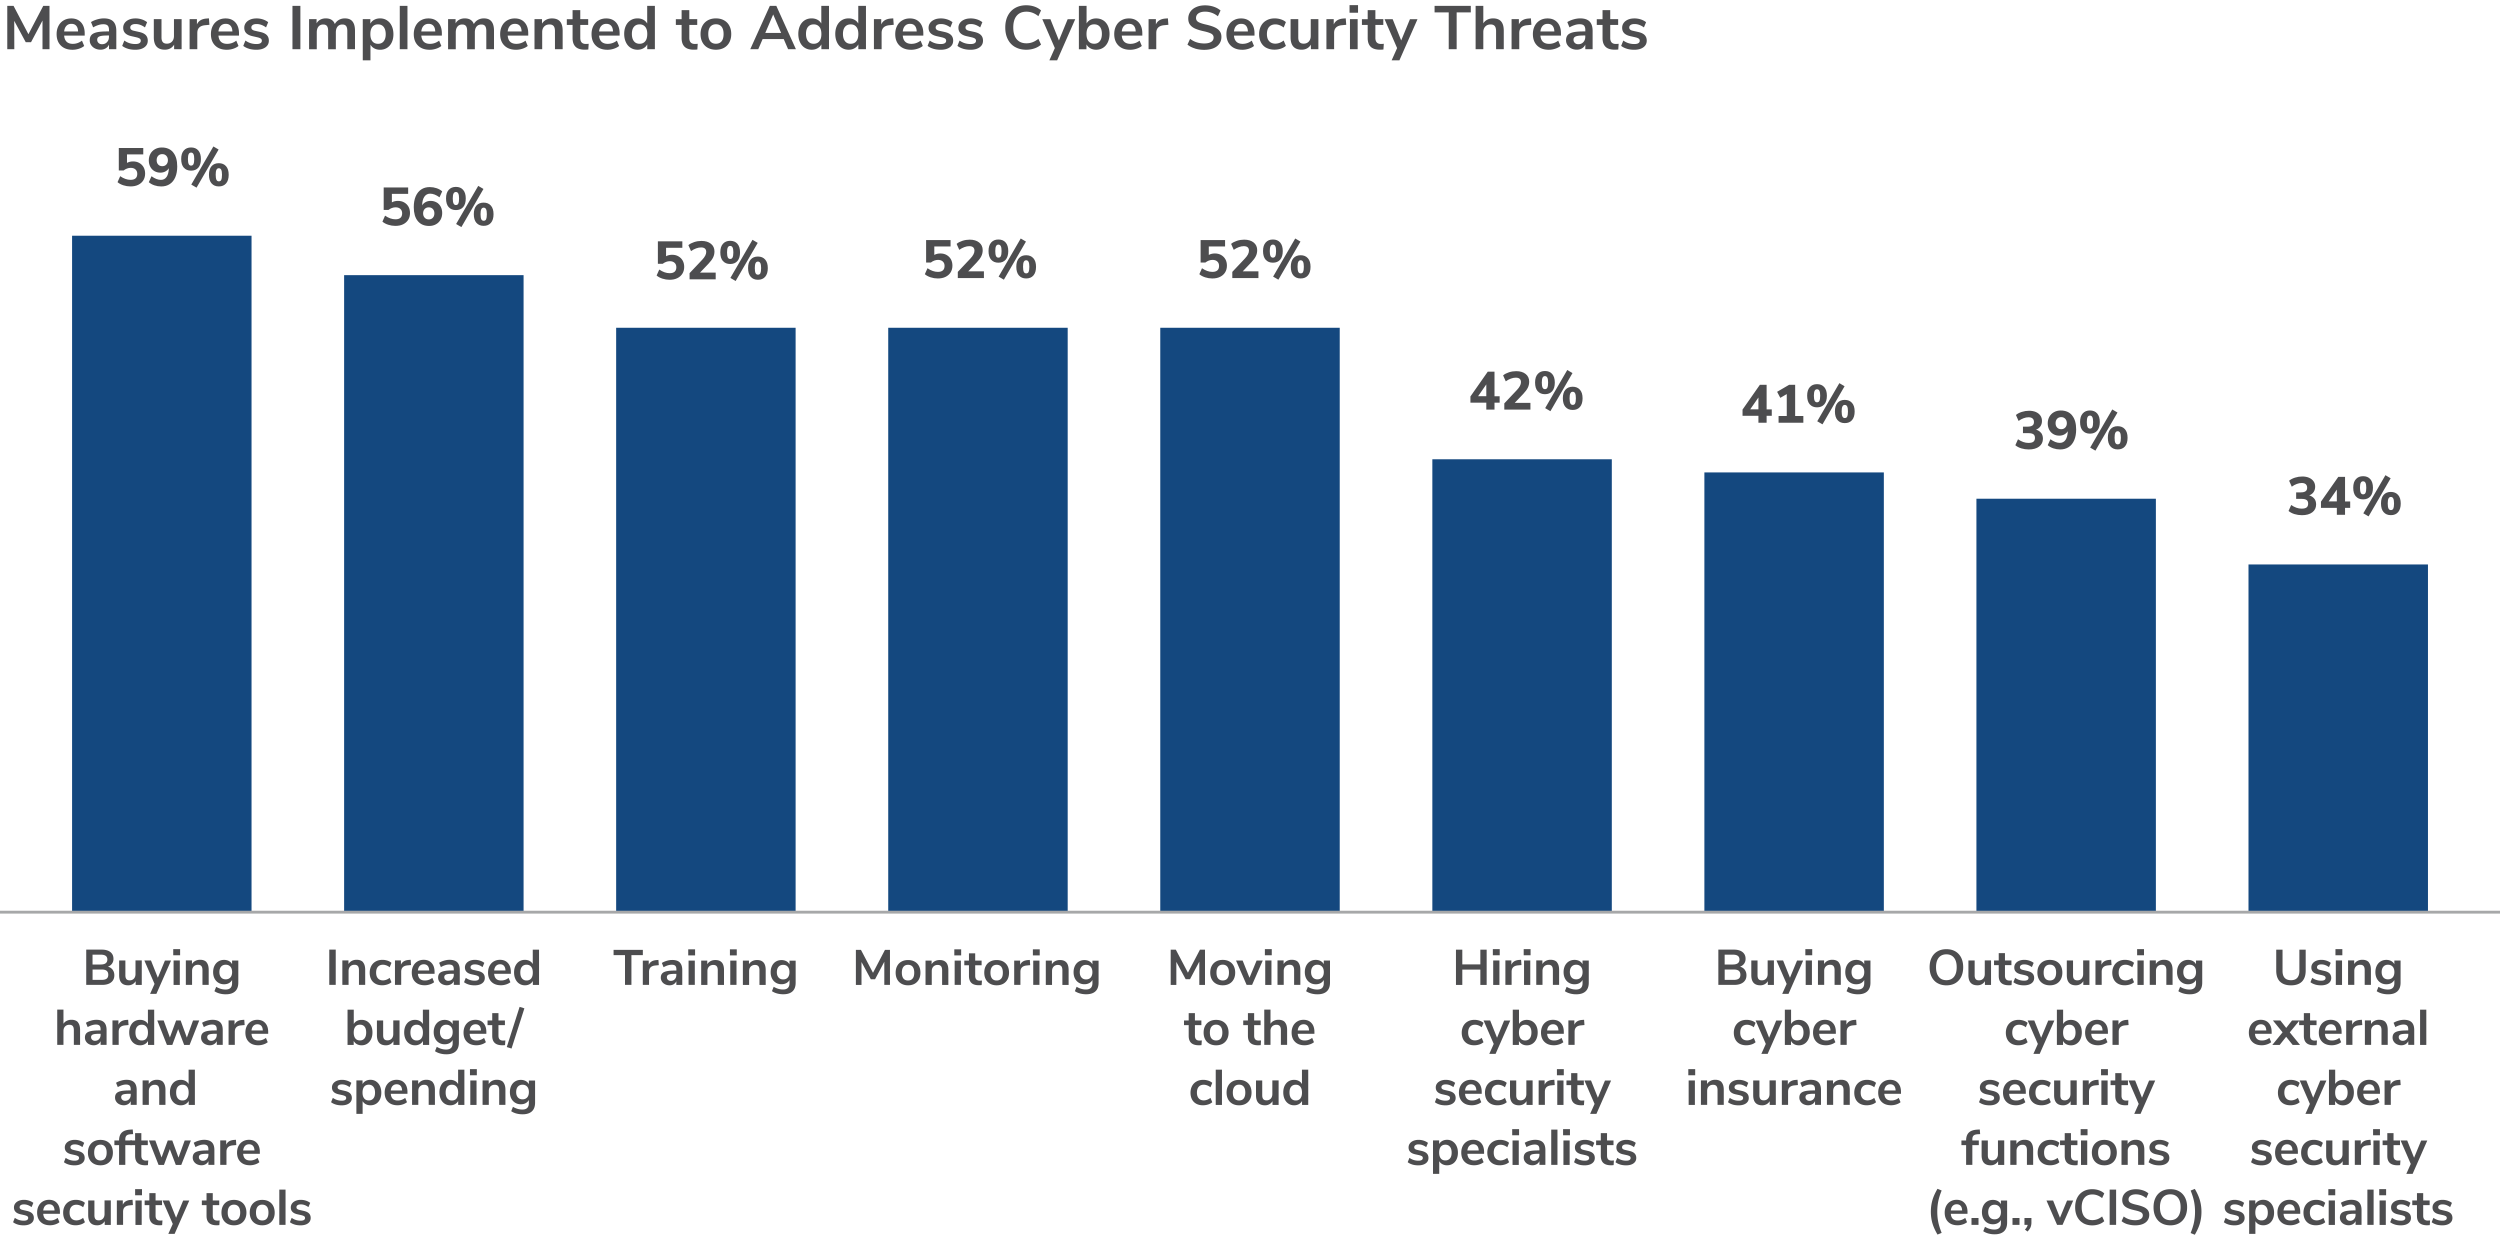 <svg id="Layer_4" xmlns="http://www.w3.org/2000/svg" viewBox="0 0 650 322"><defs><style>.cls-1{fill:#4d4d4f}.cls-3{fill:#14487f}</style></defs><path class="cls-1" d="M11.25 1.52h1.62V12.8h-1.82V5.34l-2.98 5.63H6.69L3.7 5.42l.02 7.38H1.89V1.52h1.63L7.39 8.9l3.86-7.38ZM22.01 9.25h-5.33c.06.73.28 1.26.66 1.62.37.35.91.53 1.6.53.86 0 1.65-.28 2.37-.83l.58 1.38c-.36.3-.82.54-1.37.72-.55.18-1.1.27-1.66.27-1.28 0-2.29-.36-3.03-1.09-.74-.73-1.11-1.72-1.11-2.98 0-.8.16-1.51.48-2.13s.77-1.1 1.35-1.44c.58-.34 1.24-.51 1.98-.51 1.08 0 1.93.35 2.55 1.04s.94 1.65.94 2.86v.56Zm-4.73-2.54c-.33.34-.53.83-.6 1.47h3.62c-.02-.65-.18-1.14-.48-1.48s-.71-.5-1.25-.5-.96.17-1.29.51ZM29.44 5.58c.53.53.8 1.35.8 2.46v4.75h-1.9v-1.2a2.1 2.1 0 0 1-.86.98c-.39.23-.84.35-1.35.35s-1-.11-1.42-.32c-.43-.21-.76-.51-1.01-.88s-.37-.79-.37-1.25c0-.58.15-1.03.44-1.36.29-.33.77-.57 1.43-.72.66-.15 1.57-.22 2.74-.22h.4V7.8c0-.53-.12-.92-.34-1.15-.23-.23-.61-.35-1.14-.35-.42 0-.85.07-1.3.22-.45.14-.9.34-1.34.6l-.56-1.38c.44-.28.97-.51 1.58-.69.62-.18 1.21-.27 1.76-.27 1.1 0 1.91.27 2.45.8Zm-1.61 5.37c.34-.36.5-.82.5-1.38v-.34h-.29c-.71 0-1.27.03-1.66.1s-.68.18-.85.34c-.17.16-.26.38-.26.66 0 .34.12.62.35.84.23.22.53.33.9.33.53 0 .97-.18 1.3-.54ZM33.25 12.67c-.58-.17-1.07-.42-1.48-.74l.56-1.39c.83.61 1.79.91 2.86.91.46 0 .81-.07 1.05-.22s.36-.36.36-.64c0-.23-.08-.42-.25-.54-.17-.13-.46-.25-.89-.35l-1.28-.29c-.73-.16-1.26-.42-1.62-.78-.35-.36-.53-.83-.53-1.41 0-.48.14-.9.41-1.27s.65-.65 1.14-.86 1.05-.3 1.69-.3c.55 0 1.09.09 1.61.26s.97.41 1.37.72l-.56 1.36c-.81-.59-1.62-.88-2.43-.88-.44 0-.78.08-1.02.24-.25.16-.37.38-.37.67 0 .21.08.39.23.53.15.14.4.25.74.32l1.33.3c.78.17 1.35.44 1.71.81.36.37.54.85.54 1.45 0 .73-.29 1.3-.88 1.73-.59.43-1.38.64-2.38.64-.69 0-1.33-.09-1.91-.26ZM47.22 4.98v7.82h-1.95v-1.2c-.25.43-.58.75-.99.98-.42.23-.89.34-1.41.34-1.92 0-2.88-1.08-2.88-3.23V4.98h2v4.74c0 .55.11.97.34 1.23.22.27.58.4 1.06.4.55 0 1-.18 1.34-.55.34-.37.5-.86.5-1.46V4.98h2ZM54.45 6.45l-1.17.11c-1.32.14-1.98.81-1.98 2.02v4.22h-2V4.98h1.9v1.38c.41-.94 1.24-1.45 2.51-1.54l.61-.05.13 1.68ZM62.13 9.25H56.8c.06.73.28 1.26.66 1.62.37.35.91.53 1.6.53.86 0 1.65-.28 2.37-.83l.58 1.38c-.36.3-.82.54-1.37.72-.55.18-1.1.27-1.66.27-1.28 0-2.29-.36-3.03-1.09-.74-.73-1.11-1.72-1.11-2.98 0-.8.16-1.51.48-2.13s.77-1.1 1.35-1.44c.58-.34 1.24-.51 1.98-.51 1.08 0 1.93.35 2.55 1.04s.94 1.65.94 2.86v.56ZM57.4 6.71c-.33.34-.53.83-.6 1.47h3.62c-.02-.65-.18-1.14-.48-1.48s-.71-.5-1.25-.5-.96.17-1.29.51ZM64.73 12.67c-.58-.17-1.07-.42-1.48-.74l.56-1.39c.83.61 1.79.91 2.86.91.46 0 .81-.07 1.05-.22s.36-.36.36-.64c0-.23-.08-.42-.25-.54-.17-.13-.46-.25-.89-.35l-1.28-.29c-.73-.16-1.26-.42-1.62-.78-.35-.36-.53-.83-.53-1.41 0-.48.14-.9.41-1.27s.65-.65 1.14-.86 1.05-.3 1.69-.3c.55 0 1.09.09 1.61.26s.97.41 1.37.72l-.56 1.36c-.81-.59-1.62-.88-2.43-.88-.44 0-.78.08-1.02.24-.25.16-.37.38-.37.67 0 .21.08.39.23.53.15.14.4.25.74.32l1.33.3c.78.17 1.35.44 1.71.81.36.37.54.85.54 1.45 0 .73-.29 1.3-.88 1.73-.59.43-1.38.64-2.38.64-.69 0-1.33-.09-1.91-.26ZM76.04 12.8V1.52h2.06V12.8h-2.06ZM91.64 5.58c.44.53.66 1.34.66 2.42v4.8h-2V8.08c0-.6-.1-1.03-.3-1.3s-.53-.41-.98-.41c-.53 0-.95.18-1.25.54-.3.36-.45.87-.45 1.52v4.37h-2V8.08c0-.6-.1-1.03-.3-1.3s-.53-.41-.98-.41c-.52 0-.93.18-1.23.54-.3.36-.45.87-.45 1.52v4.37h-2V4.98h1.95v1.1c.23-.43.56-.75.98-.97s.89-.33 1.42-.33c1.18 0 1.97.49 2.35 1.47.25-.46.6-.82 1.06-1.08.46-.26.97-.39 1.54-.39.89 0 1.55.26 1.98.79ZM100.62 5.3c.53.34.94.82 1.23 1.45.29.62.44 1.34.44 2.15s-.15 1.52-.44 2.13c-.29.61-.7 1.08-1.22 1.41-.52.33-1.12.5-1.81.5-.55 0-1.05-.12-1.49-.35-.44-.23-.77-.56-1.01-.98v4.08h-2V4.98h1.97v1.18c.23-.44.57-.78 1.02-1.02.44-.24.95-.36 1.51-.36.67 0 1.27.17 1.8.51Zm-.86 5.43c.35-.43.53-1.04.53-1.83s-.18-1.44-.53-1.89c-.35-.45-.84-.67-1.47-.67s-1.13.22-1.48.66c-.35.44-.52 1.06-.52 1.87s.17 1.42.52 1.86c.35.44.84.66 1.48.66s1.12-.22 1.47-.65ZM103.94 12.8V1.52h2V12.8h-2ZM114.87 9.25h-5.33c.06.73.28 1.26.66 1.62.37.35.91.53 1.6.53.86 0 1.65-.28 2.37-.83l.58 1.38c-.36.3-.82.54-1.37.72-.55.18-1.1.27-1.66.27-1.28 0-2.29-.36-3.03-1.09-.74-.73-1.11-1.72-1.11-2.98 0-.8.16-1.51.48-2.13s.77-1.1 1.35-1.44c.58-.34 1.24-.51 1.98-.51 1.08 0 1.93.35 2.55 1.04s.94 1.65.94 2.86v.56Zm-4.73-2.54c-.33.34-.53.83-.6 1.47h3.62c-.02-.65-.18-1.14-.48-1.48s-.71-.5-1.25-.5-.96.17-1.29.51ZM127.78 5.58c.44.53.66 1.34.66 2.42v4.8h-2V8.08c0-.6-.1-1.03-.3-1.3s-.53-.41-.98-.41c-.53 0-.95.18-1.25.54-.3.36-.45.87-.45 1.52v4.37h-2V8.08c0-.6-.1-1.03-.3-1.3s-.53-.41-.98-.41c-.52 0-.93.18-1.23.54-.3.36-.45.87-.45 1.52v4.37h-2V4.98h1.95v1.1c.23-.43.56-.75.98-.97s.89-.33 1.42-.33c1.18 0 1.97.49 2.35 1.47.25-.46.6-.82 1.06-1.08.46-.26.97-.39 1.54-.39.89 0 1.55.26 1.98.79ZM137.33 9.25H132c.06.73.28 1.26.66 1.62.37.35.91.53 1.6.53.86 0 1.65-.28 2.37-.83l.58 1.38c-.36.3-.82.54-1.37.72-.55.18-1.1.27-1.66.27-1.28 0-2.29-.36-3.03-1.09-.74-.73-1.11-1.72-1.11-2.98 0-.8.16-1.51.48-2.13s.77-1.1 1.35-1.44c.58-.34 1.24-.51 1.98-.51 1.08 0 1.93.35 2.55 1.04s.94 1.65.94 2.86v.56Zm-4.73-2.54c-.33.34-.53.83-.6 1.47h3.62c-.02-.65-.18-1.14-.48-1.48s-.71-.5-1.25-.5-.96.17-1.29.51ZM145.6 5.58c.46.53.69 1.34.69 2.42v4.8h-2V8.11c0-.61-.12-1.05-.34-1.33-.23-.28-.59-.42-1.08-.42-.58 0-1.04.18-1.38.54-.35.36-.52.85-.52 1.46v4.43h-2V4.98h1.95v1.17c.27-.44.62-.77 1.07-1.01.45-.23.95-.35 1.52-.35.94 0 1.64.27 2.1.8ZM153.06 11.38l-.1 1.49c-.32.03-.61.05-.88.05-1.1 0-1.91-.25-2.43-.76-.52-.51-.78-1.26-.78-2.26V6.49h-1.5v-1.5h1.5V2.64h2v2.34h2.06v1.5h-2.06v3.38c0 1.05.49 1.57 1.46 1.57.23 0 .48-.02.74-.05ZM161.09 9.25h-5.33c.06.73.28 1.26.66 1.62.37.35.91.53 1.6.53.86 0 1.65-.28 2.37-.83l.58 1.38c-.36.3-.82.54-1.37.72-.55.18-1.1.27-1.66.27-1.28 0-2.29-.36-3.03-1.09-.74-.73-1.11-1.72-1.11-2.98 0-.8.16-1.51.48-2.13s.77-1.1 1.35-1.44c.58-.34 1.24-.51 1.98-.51 1.08 0 1.93.35 2.55 1.04s.94 1.65.94 2.86v.56Zm-4.73-2.54c-.33.34-.53.83-.6 1.47h3.62c-.02-.65-.18-1.14-.48-1.48s-.71-.5-1.25-.5-.96.17-1.29.51ZM170.27 1.52V12.8h-1.98v-1.26c-.24.44-.57.78-1.02 1.02-.44.25-.95.37-1.51.37-.67 0-1.27-.17-1.8-.51-.53-.34-.94-.82-1.23-1.45s-.44-1.34-.44-2.15.15-1.52.44-2.13c.29-.61.7-1.08 1.22-1.41.52-.33 1.12-.5 1.81-.5.57 0 1.07.12 1.5.35.44.23.77.57 1.01.99v-4.6h2Zm-2.5 9.2c.35-.44.52-1.06.52-1.87s-.17-1.43-.52-1.86-.83-.65-1.46-.65-1.14.21-1.49.64c-.35.43-.53 1.04-.53 1.84s.18 1.44.53 1.89c.35.45.84.67 1.47.67s1.13-.22 1.48-.66ZM181.41 11.38l-.1 1.49c-.32.03-.61.05-.88.05-1.1 0-1.91-.25-2.43-.76-.52-.51-.78-1.26-.78-2.26V6.49h-1.5v-1.5h1.5V2.64h2v2.34h2.06v1.5h-2.06v3.38c0 1.05.49 1.57 1.46 1.57.23 0 .48-.02.74-.05ZM184.04 12.43c-.6-.33-1.07-.81-1.4-1.42-.33-.62-.5-1.34-.5-2.16s.17-1.54.5-2.15c.33-.61.8-1.09 1.4-1.42s1.3-.5 2.1-.5 1.5.17 2.1.5 1.07.8 1.39 1.42c.33.61.49 1.33.49 2.15s-.16 1.54-.49 2.16a3.4 3.4 0 0 1-1.39 1.42c-.6.33-1.3.5-2.1.5s-1.5-.17-2.1-.5Zm3.58-1.7c.34-.43.51-1.06.51-1.89s-.17-1.45-.51-1.88c-.34-.43-.83-.65-1.47-.65s-1.13.22-1.48.65-.52 1.06-.52 1.88.17 1.46.51 1.89c.34.43.83.64 1.47.64s1.15-.21 1.49-.64ZM204.91 12.8l-1.14-2.64h-5.49l-1.14 2.64h-2.08l5.1-11.28h1.68l5.1 11.28h-2.05Zm-5.95-4.24h4.13l-2.06-4.8-2.06 4.8ZM215.54 1.52V12.8h-1.98v-1.26c-.24.44-.57.78-1.02 1.02-.44.25-.95.37-1.51.37-.67 0-1.27-.17-1.8-.51-.53-.34-.94-.82-1.23-1.45s-.44-1.34-.44-2.15.15-1.52.44-2.13c.29-.61.7-1.08 1.22-1.41.52-.33 1.12-.5 1.81-.5.57 0 1.07.12 1.5.35.44.23.77.57 1.01.99v-4.6h2Zm-2.5 9.2c.35-.44.52-1.06.52-1.87s-.17-1.43-.52-1.86-.83-.65-1.46-.65-1.14.21-1.49.64c-.35.43-.53 1.04-.53 1.84s.18 1.44.53 1.89c.35.45.84.67 1.47.67s1.13-.22 1.48-.66ZM225.15 1.52V12.8h-1.98v-1.26c-.24.44-.57.78-1.02 1.02-.44.25-.95.37-1.51.37-.67 0-1.27-.17-1.8-.51-.53-.34-.94-.82-1.23-1.45s-.44-1.34-.44-2.15.15-1.52.44-2.13c.29-.61.7-1.08 1.22-1.41.52-.33 1.12-.5 1.81-.5.57 0 1.07.12 1.5.35.44.23.77.57 1.01.99v-4.6h2Zm-2.5 9.2c.35-.44.52-1.06.52-1.87s-.17-1.43-.52-1.86-.83-.65-1.46-.65-1.14.21-1.49.64c-.35.43-.53 1.04-.53 1.84s.18 1.44.53 1.89c.35.45.84.67 1.47.67s1.13-.22 1.48-.66ZM232.37 6.45l-1.17.11c-1.32.14-1.98.81-1.98 2.02v4.22h-2V4.98h1.9v1.38c.41-.94 1.24-1.45 2.51-1.54l.61-.05.13 1.68ZM240.05 9.25h-5.33c.06.73.28 1.26.66 1.62.37.35.91.53 1.6.53.86 0 1.65-.28 2.37-.83l.58 1.38c-.36.3-.82.54-1.37.72-.55.18-1.1.27-1.66.27-1.28 0-2.29-.36-3.03-1.09-.74-.73-1.11-1.72-1.11-2.98 0-.8.16-1.51.48-2.13s.77-1.1 1.35-1.44c.58-.34 1.24-.51 1.98-.51 1.08 0 1.93.35 2.55 1.04s.94 1.65.94 2.86v.56Zm-4.73-2.54c-.33.34-.53.83-.6 1.47h3.62c-.02-.65-.18-1.14-.48-1.48s-.71-.5-1.25-.5-.96.17-1.29.51ZM242.65 12.67c-.58-.17-1.07-.42-1.48-.74l.56-1.39c.83.61 1.79.91 2.86.91.46 0 .81-.07 1.05-.22s.36-.36.36-.64c0-.23-.08-.42-.25-.54-.17-.13-.46-.25-.89-.35l-1.28-.29c-.73-.16-1.26-.42-1.62-.78-.35-.36-.53-.83-.53-1.41 0-.48.14-.9.41-1.27s.65-.65 1.14-.86 1.05-.3 1.69-.3c.55 0 1.09.09 1.61.26s.97.41 1.37.72l-.56 1.36c-.81-.59-1.62-.88-2.43-.88-.44 0-.78.08-1.02.24-.25.16-.37.38-.37.67 0 .21.08.39.23.53.15.14.4.25.74.32l1.33.3c.78.17 1.35.44 1.71.81.36.37.54.85.54 1.45 0 .73-.29 1.3-.88 1.73-.59.43-1.38.64-2.38.64-.69 0-1.33-.09-1.91-.26ZM250.41 12.67c-.58-.17-1.07-.42-1.48-.74l.56-1.39c.83.61 1.79.91 2.86.91.46 0 .81-.07 1.05-.22s.36-.36.36-.64c0-.23-.08-.42-.25-.54-.17-.13-.46-.25-.89-.35l-1.28-.29c-.73-.16-1.26-.42-1.62-.78-.35-.36-.53-.83-.53-1.41 0-.48.14-.9.41-1.27s.65-.65 1.14-.86 1.05-.3 1.69-.3c.55 0 1.09.09 1.61.26s.97.41 1.37.72l-.56 1.36c-.81-.59-1.62-.88-2.43-.88-.44 0-.78.08-1.02.24-.25.16-.37.38-.37.67 0 .21.08.39.23.53.15.14.4.25.74.32l1.33.3c.78.17 1.35.44 1.71.81.36.37.54.85.54 1.45 0 .73-.29 1.3-.88 1.73-.59.43-1.38.64-2.38.64-.69 0-1.33-.09-1.91-.26ZM263.93 12.23c-.83-.47-1.46-1.15-1.9-2.02-.44-.87-.66-1.89-.66-3.06s.22-2.18.66-3.05c.44-.87 1.08-1.54 1.9-2.02.83-.47 1.79-.71 2.9-.71.76 0 1.47.12 2.14.35.67.23 1.24.57 1.7.99l-.69 1.5c-.51-.41-1.02-.7-1.52-.89a4.45 4.45 0 0 0-1.6-.28c-1.09 0-1.93.35-2.52 1.06-.59.7-.89 1.72-.89 3.04s.3 2.35.89 3.06c.59.7 1.43 1.06 2.52 1.06.57 0 1.1-.09 1.6-.28.5-.19 1.01-.48 1.52-.89l.69 1.5c-.46.43-1.02.76-1.7.99-.67.23-1.39.35-2.14.35-1.11 0-2.08-.24-2.9-.71ZM277.59 4.99h1.97l-4.7 10.69h-2.02l1.42-3.18L271 5h2.11l2.21 5.52L277.59 5ZM286.82 5.28c.52.33.93.8 1.22 1.41.29.61.44 1.32.44 2.13s-.15 1.53-.44 2.15c-.29.62-.7 1.11-1.23 1.45s-1.13.51-1.8.51c-.57 0-1.07-.12-1.51-.37-.44-.25-.78-.59-1.02-1.02v1.26h-1.97V1.52h2v4.59c.23-.43.57-.75 1.01-.98s.93-.34 1.49-.34c.68 0 1.29.17 1.81.5Zm-.86 5.42c.35-.45.53-1.08.53-1.89s-.17-1.41-.52-1.84c-.35-.43-.84-.64-1.48-.64s-1.13.22-1.48.65c-.35.43-.52 1.05-.52 1.86s.17 1.44.52 1.87c.35.44.84.66 1.48.66s1.12-.22 1.47-.67ZM296.99 9.25h-5.33c.06.73.28 1.26.66 1.62.37.35.91.53 1.6.53.86 0 1.65-.28 2.37-.83l.58 1.38c-.36.3-.82.54-1.37.72-.55.18-1.1.27-1.66.27-1.28 0-2.29-.36-3.03-1.09-.74-.73-1.11-1.72-1.11-2.98 0-.8.16-1.51.48-2.13s.77-1.1 1.35-1.44c.58-.34 1.24-.51 1.98-.51 1.08 0 1.93.35 2.55 1.04s.94 1.65.94 2.86v.56Zm-4.73-2.54c-.33.34-.53.83-.6 1.47h3.62c-.02-.65-.18-1.14-.48-1.48s-.71-.5-1.25-.5-.96.17-1.29.51ZM303.78 6.45l-1.17.11c-1.32.14-1.98.81-1.98 2.02v4.22h-2V4.98h1.9v1.38c.41-.94 1.24-1.45 2.51-1.54l.61-.05.13 1.68ZM310.66 12.59a5.62 5.62 0 0 1-1.92-.99l.69-1.5c.54.42 1.12.72 1.72.91s1.26.29 1.96.29c.78 0 1.38-.14 1.8-.41.42-.27.63-.65.63-1.14 0-.43-.2-.75-.58-.98-.39-.22-1.04-.44-1.94-.64-.94-.2-1.7-.44-2.29-.7s-1.03-.61-1.33-1.02-.45-.94-.45-1.58.18-1.25.54-1.78c.36-.52.87-.93 1.54-1.22.66-.29 1.42-.44 2.29-.44.79 0 1.54.12 2.26.36.71.24 1.3.57 1.76.98l-.69 1.5c-1-.8-2.11-1.2-3.33-1.2-.73 0-1.3.15-1.72.44-.42.29-.63.7-.63 1.22 0 .44.19.77.56 1.01.37.23 1.01.45 1.9.66.95.21 1.72.45 2.31.71.59.26 1.04.59 1.36 1s.47.92.47 1.54c0 .67-.18 1.26-.54 1.77-.36.51-.88.9-1.55 1.17-.68.27-1.47.41-2.39.41-.86 0-1.67-.12-2.43-.35ZM326.16 9.25h-5.33c.06.73.28 1.26.66 1.62.37.35.91.53 1.6.53.86 0 1.65-.28 2.37-.83l.58 1.38c-.36.3-.82.54-1.37.72-.55.18-1.1.27-1.66.27-1.28 0-2.29-.36-3.03-1.09-.74-.73-1.11-1.72-1.11-2.98 0-.8.16-1.51.48-2.13s.77-1.1 1.35-1.44c.58-.34 1.24-.51 1.98-.51 1.08 0 1.93.35 2.55 1.04s.94 1.65.94 2.86v.56Zm-4.73-2.54c-.33.34-.53.83-.6 1.47h3.62c-.02-.65-.18-1.14-.48-1.48s-.71-.5-1.25-.5-.96.17-1.29.51ZM329.23 12.43c-.6-.33-1.06-.8-1.38-1.41s-.48-1.32-.48-2.13.17-1.53.5-2.15.81-1.11 1.43-1.45c.62-.34 1.33-.51 2.14-.51.55 0 1.1.09 1.62.26.53.18.95.41 1.27.71l-.58 1.41c-.33-.27-.68-.47-1.05-.61s-.73-.21-1.1-.21c-.69 0-1.23.22-1.62.65-.38.43-.58 1.05-.58 1.86s.19 1.42.58 1.85.92.65 1.62.65c.36 0 .73-.07 1.1-.21s.72-.34 1.05-.61l.58 1.39c-.34.31-.78.55-1.31.73-.53.18-1.09.26-1.66.26-.82 0-1.53-.17-2.14-.5ZM342.78 4.98v7.82h-1.95v-1.2c-.25.43-.58.75-.99.98-.42.23-.89.34-1.41.34-1.92 0-2.88-1.08-2.88-3.23V4.98h2v4.74c0 .55.11.97.34 1.23.22.27.58.4 1.06.4.55 0 1-.18 1.34-.55.34-.37.5-.86.5-1.46V4.98h2ZM350.02 6.45l-1.17.11c-1.32.14-1.98.81-1.98 2.02v4.22h-2V4.98h1.9v1.38c.41-.94 1.24-1.45 2.51-1.54l.61-.05.13 1.68ZM350.88 1.34h2.21v1.97h-2.21V1.34Zm.11 11.46V4.98h2v7.82h-2ZM359.79 11.38l-.1 1.49c-.32.03-.61.05-.88.05-1.1 0-1.91-.25-2.43-.76-.52-.51-.78-1.26-.78-2.26V6.49h-1.5v-1.5h1.5V2.64h2v2.34h2.06v1.5h-2.06v3.38c0 1.05.49 1.57 1.46 1.57.23 0 .48-.02.74-.05ZM366.58 4.99h1.97l-4.7 10.69h-2.02l1.42-3.18-3.26-7.5h2.11l2.21 5.52L366.58 5ZM376.67 12.8V3.22h-3.68v-1.7h9.42v1.7h-3.68v9.58h-2.06ZM390.29 5.58c.46.53.69 1.34.69 2.42v4.8h-2V8.11c0-.61-.12-1.05-.34-1.33-.23-.28-.59-.42-1.08-.42-.58 0-1.04.18-1.38.54-.35.36-.52.85-.52 1.46v4.43h-2V1.52h2v4.54c.27-.42.62-.73 1.06-.95.44-.22.94-.33 1.48-.33.94 0 1.64.27 2.1.8ZM398.16 6.45l-1.17.11c-1.32.14-1.98.81-1.98 2.02v4.22h-2V4.98h1.9v1.38c.41-.94 1.24-1.45 2.51-1.54l.61-.05.13 1.68ZM405.84 9.25h-5.33c.06.73.28 1.26.66 1.62.37.35.91.53 1.6.53.86 0 1.65-.28 2.37-.83l.58 1.38c-.36.3-.82.54-1.37.72-.55.18-1.1.27-1.66.27-1.28 0-2.29-.36-3.03-1.09-.74-.73-1.11-1.72-1.11-2.98 0-.8.16-1.51.48-2.13s.77-1.1 1.35-1.44c.58-.34 1.24-.51 1.98-.51 1.08 0 1.93.35 2.55 1.04s.94 1.65.94 2.86v.56Zm-4.73-2.54c-.33.34-.53.83-.6 1.47h3.62c-.02-.65-.18-1.14-.48-1.48s-.71-.5-1.25-.5-.96.17-1.29.51ZM413.28 5.58c.53.53.8 1.35.8 2.46v4.75h-1.9v-1.2a2.1 2.1 0 0 1-.86.98c-.39.23-.84.35-1.35.35s-1-.11-1.42-.32c-.43-.21-.76-.51-1.01-.88s-.37-.79-.37-1.25c0-.58.15-1.03.44-1.36.29-.33.77-.57 1.43-.72.66-.15 1.57-.22 2.74-.22h.4V7.8c0-.53-.12-.92-.34-1.15-.23-.23-.61-.35-1.14-.35-.42 0-.85.07-1.3.22-.45.14-.9.34-1.34.6l-.56-1.38c.44-.28.97-.51 1.58-.69.62-.18 1.21-.27 1.76-.27 1.1 0 1.91.27 2.45.8Zm-1.61 5.37c.34-.36.5-.82.5-1.38v-.34h-.29c-.71 0-1.27.03-1.66.1s-.68.18-.85.34c-.17.16-.26.38-.26.66 0 .34.12.62.35.84.23.22.53.33.9.33.53 0 .97-.18 1.3-.54ZM420.85 11.38l-.1 1.49c-.32.03-.61.05-.88.05-1.1 0-1.91-.25-2.43-.76-.52-.51-.78-1.26-.78-2.26V6.49h-1.5v-1.5h1.5V2.64h2v2.34h2.06v1.5h-2.06v3.38c0 1.05.49 1.57 1.46 1.57.23 0 .48-.02.74-.05ZM422.98 12.67c-.58-.17-1.07-.42-1.48-.74l.56-1.39c.83.61 1.79.91 2.86.91.46 0 .81-.07 1.05-.22s.36-.36.36-.64c0-.23-.08-.42-.25-.54-.17-.13-.46-.25-.89-.35l-1.28-.29c-.73-.16-1.26-.42-1.62-.78-.35-.36-.53-.83-.53-1.41 0-.48.14-.9.41-1.27s.65-.65 1.14-.86 1.05-.3 1.69-.3c.55 0 1.09.09 1.61.26s.97.41 1.37.72l-.56 1.36c-.81-.59-1.62-.88-2.43-.88-.44 0-.78.08-1.02.24-.25.16-.37.38-.37.67 0 .21.08.39.23.53.15.14.4.25.74.32l1.33.3c.78.17 1.35.44 1.71.81.36.37.54.85.54 1.45 0 .73-.29 1.3-.88 1.73-.59.43-1.38.64-2.38.64-.69 0-1.33-.09-1.91-.26ZM29.29 252.15c.29.39.44.87.44 1.43 0 .78-.28 1.39-.84 1.83-.56.44-1.33.66-2.31.66h-4.16v-9.17h4.03c.95 0 1.7.21 2.24.63.54.42.81 1.01.81 1.76 0 .49-.13.91-.38 1.26-.26.36-.61.62-1.06.78.53.15.94.42 1.23.81Zm-5.23-1.38h2.12c1.15 0 1.73-.43 1.73-1.29 0-.43-.14-.75-.43-.96s-.72-.31-1.3-.31h-2.12v2.56Zm3.67 3.68c.28-.22.42-.55.42-1.01s-.14-.8-.42-1.03c-.28-.23-.72-.34-1.32-.34h-2.34v2.7h2.34c.61 0 1.05-.11 1.33-.33ZM36.86 249.72v6.36h-1.59v-.98c-.2.35-.47.61-.81.8-.34.19-.72.28-1.14.28-1.56 0-2.34-.88-2.34-2.63v-3.83h1.62v3.85c0 .45.09.78.27 1 .18.22.47.32.86.32.45 0 .81-.15 1.09-.45.27-.3.41-.7.41-1.19v-3.54h1.62ZM42.88 249.73h1.6l-3.82 8.68h-1.64l1.16-2.59-2.65-6.1h1.72l1.79 4.49 1.85-4.49ZM45.04 246.77h1.79v1.6h-1.79v-1.6Zm.09 9.31v-6.36h1.62v6.36h-1.62ZM53.7 250.21c.37.43.56 1.09.56 1.96v3.9h-1.62v-3.81c0-.49-.09-.85-.28-1.08-.19-.23-.48-.34-.88-.34-.47 0-.84.15-1.12.44-.28.29-.42.69-.42 1.18v3.6h-1.62v-6.36h1.59v.95c.22-.35.51-.63.87-.82.36-.19.78-.29 1.24-.29.76 0 1.33.22 1.7.65ZM61.96 249.72v5.77c0 1-.28 1.75-.83 2.26-.55.51-1.36.77-2.44.77-.55 0-1.09-.07-1.6-.21s-.96-.34-1.34-.6l.46-1.14c.79.48 1.6.71 2.44.71 1.13 0 1.69-.55 1.69-1.66v-.83c-.19.36-.47.63-.83.83-.36.2-.78.29-1.25.29-.55 0-1.05-.13-1.48-.4-.43-.26-.76-.63-1.01-1.11-.24-.48-.36-1.03-.36-1.65s.12-1.18.36-1.66.57-.85 1.01-1.12c.43-.26.93-.4 1.48-.4.47 0 .88.1 1.25.29.36.2.64.47.83.83v-.96h1.61Zm-2.05 4.41c.29-.34.44-.8.44-1.39s-.15-1.07-.44-1.4-.7-.51-1.22-.51-.91.17-1.21.51c-.29.34-.44.81-.44 1.4s.15 1.04.44 1.38c.29.34.7.51 1.21.51s.93-.17 1.22-.51ZM20.26 265.81c.37.43.56 1.09.56 1.96v3.9H19.2v-3.81c0-.49-.09-.85-.28-1.08-.19-.23-.48-.34-.88-.34-.47 0-.84.15-1.12.44-.28.29-.42.69-.42 1.18v3.6h-1.62v-9.17h1.62v3.69c.22-.34.5-.6.87-.77.36-.18.76-.27 1.2-.27.76 0 1.33.22 1.7.65ZM27.06 265.81c.43.43.65 1.1.65 2v3.86h-1.55v-.98c-.15.34-.38.6-.7.79s-.68.29-1.1.29-.81-.09-1.16-.26c-.35-.17-.62-.41-.82-.72-.2-.3-.3-.64-.3-1.01 0-.47.12-.84.36-1.11.24-.27.63-.46 1.16-.58.54-.12 1.28-.18 2.22-.18h.33v-.3c0-.43-.09-.75-.28-.94-.19-.19-.5-.29-.93-.29-.34 0-.69.06-1.06.18s-.73.28-1.08.49l-.46-1.12c.35-.23.78-.41 1.29-.56.5-.15.98-.22 1.43-.22.89 0 1.56.22 1.99.65Zm-1.31 4.36c.27-.29.41-.67.41-1.12v-.27h-.23c-.58 0-1.03.03-1.35.08-.32.05-.55.14-.69.27-.14.13-.21.31-.21.53 0 .28.1.5.29.68s.43.27.73.27c.43 0 .79-.15 1.06-.44ZM33.42 266.51l-.95.09c-1.08.11-1.61.66-1.61 1.64v3.43h-1.62v-6.36h1.55v1.12c.33-.76 1.01-1.18 2.04-1.25l.49-.04.1 1.36ZM40.09 262.51v9.17h-1.61v-1.03c-.19.36-.47.63-.83.83-.36.2-.77.3-1.23.3-.55 0-1.03-.14-1.46-.42s-.76-.67-1-1.18c-.24-.51-.36-1.09-.36-1.75s.12-1.24.36-1.73.57-.88.99-1.14.92-.4 1.47-.4c.46 0 .87.1 1.22.29.36.19.63.46.82.81v-3.74h1.62Zm-2.04 7.48c.28-.36.42-.86.42-1.52s-.14-1.16-.42-1.51c-.28-.35-.68-.53-1.19-.53s-.92.17-1.21.52-.43.84-.43 1.5.14 1.17.43 1.53c.29.36.68.55 1.2.55s.92-.18 1.2-.53ZM50.21 265.32h1.59l-2.5 6.36h-1.42l-1.56-4.1-1.52 4.1h-1.4l-2.51-6.36h1.66l1.62 4.42 1.62-4.42h1.17l1.62 4.45 1.61-4.45ZM57.26 265.81c.43.43.65 1.1.65 2v3.86h-1.55v-.98c-.15.34-.38.6-.7.79s-.68.29-1.1.29-.81-.09-1.16-.26c-.35-.17-.62-.41-.82-.72-.2-.3-.3-.64-.3-1.01 0-.47.12-.84.36-1.11.24-.27.63-.46 1.16-.58.54-.12 1.28-.18 2.22-.18h.33v-.3c0-.43-.09-.75-.28-.94-.19-.19-.5-.29-.93-.29-.34 0-.69.06-1.06.18s-.73.28-1.08.49l-.46-1.12c.35-.23.78-.41 1.29-.56.5-.15.98-.22 1.43-.22.89 0 1.56.22 1.99.65Zm-1.31 4.36c.27-.29.41-.67.41-1.12v-.27h-.23c-.58 0-1.03.03-1.35.08-.32.05-.55.14-.69.27-.14.13-.21.31-.21.53 0 .28.1.5.29.68s.43.27.73.27c.43 0 .79-.15 1.06-.44ZM63.61 266.51l-.95.09c-1.08.11-1.61.66-1.61 1.64v3.43h-1.62v-6.36h1.55v1.12c.33-.76 1.01-1.18 2.04-1.25l.49-.04.1 1.36ZM69.72 268.79h-4.33c.05.59.23 1.03.53 1.31.3.29.74.43 1.3.43.7 0 1.34-.23 1.92-.68l.47 1.12c-.29.24-.67.44-1.11.58-.45.15-.89.22-1.34.22-1.04 0-1.86-.29-2.46-.88s-.9-1.4-.9-2.42c0-.65.13-1.23.39-1.73s.63-.89 1.1-1.17c.47-.28 1.01-.42 1.61-.42.88 0 1.57.28 2.07.85.51.56.76 1.34.76 2.33v.45Zm-3.84-2.07c-.26.28-.43.68-.49 1.2h2.94c-.02-.53-.15-.93-.39-1.2-.24-.27-.58-.41-1.01-.41s-.78.14-1.05.42ZM34.89 281.41c.43.43.65 1.1.65 2v3.86h-1.55v-.98c-.15.34-.38.6-.7.79s-.68.29-1.1.29-.81-.09-1.16-.26c-.35-.17-.62-.41-.82-.72-.2-.3-.3-.64-.3-1.01 0-.47.12-.84.36-1.11.24-.27.63-.46 1.16-.58.54-.12 1.28-.18 2.22-.18h.33v-.3c0-.43-.09-.75-.28-.94-.19-.19-.5-.29-.93-.29-.34 0-.69.06-1.06.18s-.73.28-1.08.49l-.46-1.12c.35-.23.78-.41 1.29-.56.5-.15.98-.22 1.43-.22.89 0 1.56.22 1.99.65Zm-1.31 4.36c.27-.29.41-.67.41-1.12v-.27h-.23c-.58 0-1.03.03-1.35.08-.32.05-.55.14-.69.27-.14.13-.21.31-.21.53 0 .28.1.5.29.68s.43.27.73.27c.43 0 .79-.15 1.06-.44ZM42.46 281.41c.37.43.56 1.09.56 1.96v3.9H41.4v-3.81c0-.49-.09-.85-.28-1.08-.19-.23-.48-.34-.88-.34-.47 0-.84.15-1.12.44-.28.29-.42.69-.42 1.18v3.6h-1.62v-6.36h1.59v.95c.22-.35.51-.63.87-.82.36-.19.78-.29 1.24-.29.76 0 1.33.22 1.7.65ZM50.67 278.11v9.17h-1.61v-1.03c-.19.36-.47.63-.83.83-.36.2-.77.3-1.23.3-.55 0-1.03-.14-1.46-.42s-.76-.67-1-1.18c-.24-.51-.36-1.09-.36-1.75s.12-1.24.36-1.73.57-.88.99-1.14.92-.4 1.47-.4c.46 0 .87.1 1.22.29.36.19.63.46.82.81v-3.74h1.62Zm-2.04 7.48c.28-.36.42-.86.42-1.52s-.14-1.16-.42-1.51c-.28-.35-.68-.53-1.19-.53s-.92.17-1.21.52-.43.84-.43 1.5.14 1.17.43 1.53c.29.36.68.55 1.2.55s.92-.18 1.2-.53ZM17.82 302.77c-.47-.14-.87-.34-1.2-.6l.46-1.13c.68.49 1.45.74 2.33.74.37 0 .66-.06.85-.18s.29-.29.29-.52c0-.19-.07-.34-.2-.44s-.38-.2-.72-.29l-1.04-.23c-.59-.13-1.03-.34-1.31-.64-.29-.29-.43-.68-.43-1.14 0-.39.11-.73.33-1.03.22-.3.53-.53.92-.7a3.6 3.6 0 0 1 1.37-.25c.45 0 .89.07 1.31.21.42.14.79.33 1.11.58l-.46 1.1c-.66-.48-1.32-.71-1.98-.71-.36 0-.63.06-.83.2-.2.13-.3.31-.3.55 0 .17.06.32.19.43.13.11.33.2.6.26l1.08.25c.63.14 1.1.36 1.39.66.29.3.44.69.44 1.18 0 .59-.24 1.06-.71 1.4s-1.12.52-1.94.52c-.56 0-1.08-.07-1.55-.21ZM24.4 302.58c-.49-.27-.87-.65-1.14-1.16-.27-.5-.4-1.09-.4-1.75s.13-1.25.4-1.75.65-.88 1.14-1.15c.49-.27 1.06-.4 1.71-.4s1.22.13 1.71.4.87.65 1.13 1.15c.26.5.4 1.08.4 1.75s-.13 1.25-.4 1.75c-.26.5-.64.89-1.13 1.16-.49.27-1.06.4-1.71.4s-1.22-.13-1.71-.4Zm2.91-1.38c.28-.35.42-.86.42-1.53s-.14-1.18-.42-1.53c-.28-.35-.68-.53-1.2-.53s-.92.18-1.2.53c-.28.35-.42.86-.42 1.53s.14 1.19.42 1.53.68.52 1.2.52.93-.17 1.21-.52ZM32.58 296.52h1.68v1.22h-1.68v5.13h-1.62v-5.13h-1.22v-1.22h1.22c0-.91.24-1.59.71-2.05.47-.46 1.21-.71 2.2-.77l.64-.04.1 1.21-.61.03c-.51.03-.88.14-1.09.34-.22.2-.33.53-.33.98v.3Z"/><path class="cls-1" d="m38.54 301.72-.08 1.21c-.26.03-.5.04-.71.04-.89 0-1.55-.21-1.98-.62s-.64-1.02-.64-1.84v-2.77h-1.22v-1.22h1.22v-1.9h1.62v1.9h1.68v1.22h-1.68v2.74c0 .85.39 1.27 1.18 1.27.19 0 .39-.01.6-.04ZM48.04 296.52h1.59l-2.5 6.36h-1.42l-1.56-4.1-1.52 4.1h-1.4l-2.51-6.36h1.66l1.62 4.42 1.62-4.42h1.17l1.62 4.45 1.61-4.45ZM55.09 297.01c.43.43.65 1.1.65 2v3.86h-1.55v-.98c-.15.34-.38.6-.7.79s-.68.29-1.1.29-.81-.09-1.16-.26c-.35-.17-.62-.41-.82-.72-.2-.3-.3-.64-.3-1.01 0-.47.12-.84.36-1.11.24-.27.63-.46 1.16-.58.54-.12 1.28-.18 2.22-.18h.33v-.3c0-.43-.09-.75-.28-.94-.19-.19-.5-.29-.93-.29-.34 0-.69.06-1.06.18s-.73.28-1.08.49l-.46-1.12c.35-.23.78-.41 1.29-.56.5-.15.98-.22 1.43-.22.89 0 1.56.22 1.99.65Zm-1.31 4.36c.27-.29.41-.67.41-1.12v-.27h-.23c-.58 0-1.03.03-1.35.08-.32.05-.55.14-.69.27-.14.13-.21.31-.21.53 0 .28.1.5.29.68s.43.27.73.27c.43 0 .79-.15 1.06-.44ZM61.44 297.71l-.95.09c-1.08.11-1.61.66-1.61 1.64v3.43h-1.62v-6.36h1.55v1.12c.33-.76 1.01-1.18 2.04-1.25l.49-.04.1 1.36ZM67.55 299.99h-4.33c.05.59.23 1.03.53 1.31.3.29.74.43 1.3.43.7 0 1.34-.23 1.92-.68l.47 1.12c-.29.24-.67.44-1.11.58-.45.15-.89.22-1.34.22-1.04 0-1.86-.29-2.46-.88s-.9-1.4-.9-2.42c0-.65.13-1.23.39-1.73s.63-.89 1.1-1.17c.47-.28 1.01-.42 1.61-.42.88 0 1.57.28 2.07.85.51.56.76 1.34.76 2.33v.45Zm-3.84-2.07c-.26.28-.43.68-.49 1.2h2.94c-.02-.53-.15-.93-.39-1.2-.24-.27-.58-.41-1.01-.41s-.78.14-1.05.42ZM4.6 318.37c-.47-.14-.87-.34-1.2-.6l.46-1.13c.68.49 1.45.74 2.33.74.37 0 .66-.06.85-.18s.29-.29.29-.52c0-.19-.07-.34-.2-.44s-.38-.2-.72-.29l-1.04-.23c-.59-.13-1.03-.34-1.31-.64-.29-.29-.43-.68-.43-1.14 0-.39.11-.73.33-1.03.22-.3.53-.53.92-.7a3.6 3.6 0 0 1 1.37-.25c.45 0 .89.07 1.31.21.42.14.79.33 1.11.58l-.46 1.1c-.66-.48-1.32-.71-1.98-.71-.36 0-.63.06-.83.2-.2.13-.3.31-.3.55 0 .17.06.32.19.43.13.11.33.2.6.26l1.08.25c.63.14 1.1.36 1.39.66.29.3.44.69.44 1.18 0 .59-.24 1.06-.71 1.4s-1.12.52-1.94.52c-.56 0-1.08-.07-1.55-.21ZM15.57 315.59h-4.33c.05.59.23 1.03.53 1.31.3.29.74.43 1.3.43.7 0 1.34-.23 1.92-.68l.47 1.12c-.29.24-.67.44-1.11.58-.45.15-.89.22-1.34.22-1.04 0-1.86-.29-2.46-.88s-.9-1.4-.9-2.42c0-.65.13-1.23.39-1.73s.63-.89 1.1-1.17c.47-.28 1.01-.42 1.61-.42.88 0 1.57.28 2.07.85.51.56.76 1.34.76 2.33v.45Zm-3.84-2.07c-.26.28-.43.68-.49 1.2h2.94c-.02-.53-.15-.93-.39-1.2-.24-.27-.58-.41-1.01-.41s-.78.14-1.05.42ZM17.93 318.18c-.49-.27-.87-.65-1.12-1.14-.26-.49-.39-1.07-.39-1.73s.14-1.24.41-1.75c.27-.51.66-.9 1.16-1.18.5-.28 1.08-.42 1.74-.42.45 0 .89.07 1.32.21.43.14.77.34 1.03.58l-.47 1.14c-.27-.22-.55-.38-.85-.49s-.6-.17-.89-.17c-.56 0-1 .18-1.31.53-.31.35-.47.86-.47 1.51s.16 1.15.47 1.5c.31.35.75.53 1.31.53.29 0 .59-.06.89-.17s.58-.28.85-.49l.47 1.13c-.28.25-.63.45-1.07.59s-.88.21-1.35.21c-.67 0-1.25-.13-1.74-.4ZM28.81 312.12v6.36h-1.59v-.98c-.2.35-.47.61-.81.8-.34.19-.72.28-1.14.28-1.56 0-2.34-.88-2.34-2.63v-3.83h1.62v3.85c0 .45.09.78.27 1 .18.22.47.32.86.32.45 0 .81-.15 1.09-.45.27-.3.41-.7.41-1.19v-3.54h1.62ZM34.56 313.31l-.95.09c-1.08.11-1.61.66-1.61 1.64v3.43h-1.62v-6.36h1.55v1.12c.33-.76 1.01-1.18 2.04-1.25l.49-.04.1 1.36ZM35.13 309.17h1.79v1.6h-1.79v-1.6Zm.09 9.31v-6.36h1.62v6.36h-1.62ZM42.24 317.32l-.08 1.21c-.26.03-.5.04-.71.04-.89 0-1.55-.21-1.98-.62s-.64-1.02-.64-1.84v-2.77h-1.22v-1.22h1.22v-1.9h1.62v1.9h1.68v1.22h-1.68v2.74c0 .85.39 1.27 1.18 1.27.19 0 .39-.01.6-.04ZM47.62 312.13h1.6l-3.82 8.68h-1.64l1.16-2.59-2.65-6.1h1.72l1.79 4.49 1.85-4.49ZM57.11 317.32l-.08 1.21c-.26.03-.5.04-.71.04-.89 0-1.55-.21-1.98-.62s-.64-1.02-.64-1.84v-2.77h-1.22v-1.22h1.22v-1.9h1.62v1.9H57v1.22h-1.68v2.74c0 .85.39 1.27 1.18 1.27.19 0 .39-.01.6-.04ZM59.12 318.18c-.49-.27-.87-.65-1.14-1.16-.27-.5-.4-1.09-.4-1.75s.13-1.25.4-1.75.65-.88 1.14-1.15c.49-.27 1.06-.4 1.71-.4s1.22.13 1.71.4.87.65 1.13 1.15c.26.5.4 1.08.4 1.75s-.13 1.25-.4 1.75c-.26.5-.64.89-1.13 1.16-.49.27-1.06.4-1.71.4s-1.22-.13-1.71-.4Zm2.91-1.38c.28-.35.42-.86.42-1.53s-.14-1.18-.42-1.53c-.28-.35-.68-.53-1.2-.53s-.92.18-1.2.53c-.28.35-.42.86-.42 1.53s.14 1.19.42 1.53.68.52 1.2.52.93-.17 1.21-.52ZM66.47 318.18c-.49-.27-.87-.65-1.14-1.16-.27-.5-.4-1.09-.4-1.75s.13-1.25.4-1.75.65-.88 1.14-1.15c.49-.27 1.06-.4 1.71-.4s1.22.13 1.71.4.87.65 1.13 1.15c.26.5.4 1.08.4 1.75s-.13 1.25-.4 1.75c-.26.5-.64.89-1.13 1.16-.49.27-1.06.4-1.71.4s-1.22-.13-1.71-.4Zm2.91-1.38c.28-.35.42-.86.42-1.53s-.14-1.18-.42-1.53c-.28-.35-.68-.53-1.2-.53s-.92.18-1.2.53c-.28.35-.42.86-.42 1.53s.14 1.19.42 1.53.68.52 1.2.52.93-.17 1.21-.52ZM72.62 318.47v-9.17h1.62v9.17h-1.62ZM76.58 318.37c-.47-.14-.87-.34-1.2-.6l.46-1.13c.68.49 1.45.74 2.33.74.37 0 .66-.06.85-.18s.29-.29.29-.52c0-.19-.07-.34-.2-.44s-.38-.2-.72-.29l-1.04-.23c-.59-.13-1.03-.34-1.31-.64-.29-.29-.43-.68-.43-1.14 0-.39.11-.73.33-1.03.22-.3.53-.53.92-.7a3.6 3.6 0 0 1 1.37-.25c.45 0 .89.07 1.31.21.42.14.79.33 1.11.58l-.46 1.1c-.66-.48-1.32-.71-1.98-.71-.36 0-.63.06-.83.2-.2.13-.3.31-.3.55 0 .17.06.32.19.43.13.11.33.2.6.26l1.08.25c.63.14 1.1.36 1.39.66.29.3.44.69.44 1.18 0 .59-.24 1.06-.71 1.4s-1.12.52-1.94.52c-.56 0-1.08-.07-1.55-.21ZM230.08 246.96h1.31v9.11h-1.47v-6.02l-2.4 4.55h-1.11l-2.42-4.48v5.96h-1.46v-9.11h1.32l3.13 5.96 3.11-5.96ZM234.4 255.78c-.49-.27-.86-.65-1.13-1.15s-.4-1.08-.4-1.74.13-1.24.4-1.74.64-.88 1.13-1.14c.49-.27 1.05-.4 1.7-.4s1.21.13 1.7.4.86.65 1.12 1.14c.26.5.39 1.07.39 1.74s-.13 1.25-.39 1.74-.64.88-1.12 1.15c-.49.27-1.05.4-1.7.4s-1.21-.13-1.7-.4Zm2.89-1.37c.28-.34.41-.85.41-1.52s-.14-1.17-.41-1.52c-.28-.35-.67-.52-1.19-.52s-.92.17-1.2.52c-.28.35-.42.86-.42 1.52s.14 1.18.41 1.52c.28.34.67.52 1.19.52s.93-.17 1.2-.52ZM246.01 250.25c.37.43.56 1.08.56 1.95v3.88h-1.62v-3.79c0-.49-.09-.85-.28-1.07s-.48-.34-.87-.34c-.46 0-.84.15-1.12.44s-.42.68-.42 1.18v3.58h-1.62v-6.32h1.58v.94c.22-.35.5-.62.87-.81.36-.19.77-.28 1.23-.28.76 0 1.32.22 1.69.65ZM248.12 246.82h1.78v1.59h-1.78v-1.59Zm.09 9.25v-6.32h1.62v6.32h-1.62ZM255.31 254.92l-.08 1.2c-.26.03-.5.04-.71.04-.89 0-1.54-.2-1.96-.61-.42-.41-.63-1.02-.63-1.83v-2.75h-1.21v-1.21h1.21v-1.89h1.62v1.89h1.67v1.21h-1.67v2.73c0 .84.39 1.27 1.18 1.27.19 0 .39-.01.59-.04ZM257.44 255.78c-.49-.27-.86-.65-1.13-1.15s-.4-1.08-.4-1.74.13-1.24.4-1.74.64-.88 1.13-1.14c.49-.27 1.05-.4 1.7-.4s1.21.13 1.7.4.86.65 1.12 1.14c.26.5.39 1.07.39 1.74s-.13 1.25-.39 1.74-.64.88-1.12 1.15c-.49.27-1.05.4-1.7.4s-1.21-.13-1.7-.4Zm2.89-1.37c.28-.34.41-.85.41-1.52s-.14-1.17-.41-1.52c-.28-.35-.67-.52-1.19-.52s-.92.17-1.2.52c-.28.35-.42.86-.42 1.52s.14 1.18.41 1.52c.28.34.67.52 1.19.52s.93-.17 1.2-.52ZM267.85 250.94l-.94.09c-1.07.11-1.6.65-1.6 1.63v3.41h-1.62v-6.32h1.54v1.11c.33-.76 1-1.17 2.03-1.24l.49-.04.1 1.36ZM268.55 246.82h1.78v1.59h-1.78v-1.59Zm.09 9.25v-6.32h1.62v6.32h-1.62ZM277.28 250.25c.37.43.56 1.08.56 1.95v3.88h-1.62v-3.79c0-.49-.09-.85-.28-1.07s-.48-.34-.87-.34c-.46 0-.84.15-1.12.44s-.42.68-.42 1.18v3.58h-1.62v-6.32h1.58v.94c.22-.35.5-.62.87-.81.36-.19.77-.28 1.23-.28.76 0 1.32.22 1.69.65ZM285.63 249.76v5.74c0 .99-.27 1.74-.82 2.25-.55.51-1.36.76-2.42.76-.55 0-1.08-.07-1.59-.21-.51-.14-.95-.34-1.33-.6l.45-1.14c.78.47 1.59.71 2.43.71 1.12 0 1.68-.55 1.68-1.65v-.83c-.19.35-.46.63-.83.82-.36.19-.78.29-1.24.29-.55 0-1.04-.13-1.47-.39-.43-.26-.76-.63-1-1.1-.24-.47-.36-1.02-.36-1.64s.12-1.17.36-1.65.57-.85 1-1.11c.43-.26.92-.39 1.47-.39.46 0 .88.1 1.24.29.36.19.64.47.83.82v-.96h1.6Zm-2.04 4.38c.29-.34.43-.8.43-1.38s-.14-1.06-.43-1.4c-.29-.34-.69-.5-1.21-.5s-.91.17-1.2.5-.44.8-.44 1.4.15 1.04.44 1.38.69.51 1.2.51.92-.17 1.21-.5ZM311.99 246.91h1.31v9.17h-1.48v-6.06l-2.42 4.58h-1.12l-2.43-4.51v5.99h-1.47v-9.17h1.33l3.15 5.99 3.13-5.99ZM316.2 255.78c-.49-.27-.87-.65-1.14-1.16-.27-.5-.4-1.09-.4-1.75s.13-1.25.4-1.75.65-.88 1.14-1.15c.49-.27 1.06-.4 1.71-.4s1.22.13 1.71.4.87.65 1.13 1.15c.26.5.4 1.08.4 1.75s-.13 1.25-.4 1.75c-.26.5-.64.89-1.13 1.16-.49.27-1.06.4-1.71.4s-1.22-.13-1.71-.4Zm2.91-1.38c.28-.35.42-.86.42-1.53s-.14-1.18-.42-1.53c-.28-.35-.68-.53-1.2-.53s-.92.18-1.2.53c-.28.35-.42.86-.42 1.53s.14 1.19.42 1.53.68.52 1.2.52.93-.17 1.21-.52ZM326.72 249.73h1.6l-2.78 6.34h-1.42l-2.76-6.34h1.72l1.79 4.49 1.85-4.49ZM328.87 246.77h1.79v1.6h-1.79v-1.6Zm.09 9.31v-6.36h1.62v6.36h-1.62ZM337.53 250.21c.37.43.56 1.09.56 1.96v3.9h-1.62v-3.81c0-.49-.09-.85-.28-1.08-.19-.23-.48-.34-.88-.34-.47 0-.84.15-1.12.44-.28.29-.42.69-.42 1.18v3.6h-1.62v-6.36h1.59v.95c.22-.35.51-.63.87-.82.36-.19.78-.29 1.24-.29.76 0 1.33.22 1.7.65ZM345.8 249.72v5.77c0 1-.28 1.75-.83 2.26-.55.51-1.36.77-2.44.77-.55 0-1.09-.07-1.6-.21s-.96-.34-1.34-.6l.46-1.14c.79.48 1.6.71 2.44.71 1.13 0 1.69-.55 1.69-1.66v-.83c-.19.36-.47.63-.83.83-.36.2-.78.29-1.25.29-.55 0-1.05-.13-1.48-.4-.43-.26-.76-.63-1.01-1.11-.24-.48-.36-1.03-.36-1.65s.12-1.18.36-1.66.57-.85 1.01-1.12c.43-.26.93-.4 1.48-.4.47 0 .88.1 1.25.29.36.2.64.47.83.83v-.96h1.61Zm-2.05 4.41c.29-.34.44-.8.44-1.39s-.15-1.07-.44-1.4-.7-.51-1.22-.51-.91.17-1.21.51c-.29.34-.44.81-.44 1.4s.15 1.04.44 1.38c.29.34.7.51 1.21.51s.93-.17 1.22-.51ZM312.47 270.52l-.08 1.21c-.26.03-.5.04-.71.04-.89 0-1.55-.21-1.98-.62s-.64-1.02-.64-1.84v-2.77h-1.22v-1.22h1.22v-1.9h1.62v1.9h1.68v1.22h-1.68v2.74c0 .85.39 1.27 1.18 1.27.19 0 .39-.01.6-.04ZM314.48 271.38c-.49-.27-.87-.65-1.14-1.16-.27-.5-.4-1.09-.4-1.75s.13-1.25.4-1.75.65-.88 1.14-1.15c.49-.27 1.06-.4 1.71-.4s1.22.13 1.71.4.87.65 1.13 1.15c.26.5.4 1.08.4 1.75s-.13 1.25-.4 1.75c-.26.5-.64.89-1.13 1.16-.49.27-1.06.4-1.71.4s-1.22-.13-1.71-.4Zm2.91-1.38c.28-.35.42-.86.42-1.53s-.14-1.18-.42-1.53c-.28-.35-.68-.53-1.2-.53s-.92.18-1.2.53c-.28.35-.42.86-.42 1.53s.14 1.19.42 1.53.68.52 1.2.52.93-.17 1.21-.52ZM327.87 270.52l-.08 1.21c-.26.03-.5.04-.71.04-.89 0-1.55-.21-1.98-.62s-.64-1.02-.64-1.84v-2.77h-1.22v-1.22h1.22v-1.9h1.62v1.9h1.68v1.22h-1.68v2.74c0 .85.39 1.27 1.18 1.27.19 0 .39-.01.6-.04ZM334.09 265.81c.37.43.56 1.09.56 1.96v3.9h-1.62v-3.81c0-.49-.09-.85-.28-1.08-.19-.23-.48-.34-.88-.34-.47 0-.84.15-1.12.44-.28.29-.42.69-.42 1.18v3.6h-1.62v-9.17h1.62v3.69c.22-.34.5-.6.87-.77.36-.18.76-.27 1.2-.27.76 0 1.33.22 1.7.65ZM341.74 268.79h-4.33c.05.59.23 1.03.53 1.31.3.29.74.43 1.3.43.7 0 1.34-.23 1.92-.68l.47 1.12c-.29.24-.67.44-1.11.58-.45.15-.89.22-1.34.22-1.04 0-1.86-.29-2.46-.88s-.9-1.4-.9-2.42c0-.65.13-1.23.39-1.73s.63-.89 1.1-1.17c.47-.28 1.01-.42 1.61-.42.88 0 1.57.28 2.07.85.51.56.76 1.34.76 2.33v.45Zm-3.84-2.07c-.26.28-.43.68-.49 1.2h2.94c-.02-.53-.15-.93-.39-1.2-.24-.27-.58-.41-1.01-.41s-.78.14-1.05.42ZM311.04 286.98c-.49-.27-.87-.65-1.12-1.14-.26-.49-.39-1.07-.39-1.73s.14-1.24.41-1.75c.27-.51.66-.9 1.16-1.18.5-.28 1.08-.42 1.74-.42.45 0 .89.07 1.32.21.43.14.77.34 1.03.58l-.47 1.14c-.27-.22-.55-.38-.85-.49s-.6-.17-.89-.17c-.56 0-1 .18-1.31.53-.31.35-.47.86-.47 1.51s.16 1.15.47 1.5c.31.35.75.53 1.31.53.29 0 .59-.06.89-.17s.58-.28.85-.49l.47 1.13c-.28.25-.63.45-1.07.59s-.88.21-1.35.21c-.67 0-1.25-.13-1.74-.4ZM316.09 287.28v-9.17h1.62v9.17h-1.62ZM320.45 286.98c-.49-.27-.87-.65-1.14-1.16-.27-.5-.4-1.09-.4-1.75s.13-1.25.4-1.75.65-.88 1.14-1.15c.49-.27 1.06-.4 1.71-.4s1.22.13 1.71.4.87.65 1.13 1.15c.26.5.4 1.08.4 1.75s-.13 1.25-.4 1.75c-.26.5-.64.89-1.13 1.16-.49.27-1.06.4-1.71.4s-1.22-.13-1.71-.4Zm2.91-1.38c.28-.35.42-.86.42-1.53s-.14-1.18-.42-1.53c-.28-.35-.68-.53-1.2-.53s-.92.18-1.2.53c-.28.35-.42.86-.42 1.53s.14 1.19.42 1.53.68.52 1.2.52.93-.17 1.21-.52ZM332.44 280.92v6.36h-1.59v-.98c-.2.35-.47.61-.81.8-.34.19-.72.28-1.14.28-1.56 0-2.34-.88-2.34-2.63v-3.83h1.62v3.85c0 .45.09.78.27 1 .18.22.47.32.86.32.45 0 .81-.15 1.09-.45.27-.3.41-.7.41-1.19v-3.54h1.62ZM340.14 278.11v9.17h-1.61v-1.03c-.19.36-.47.63-.83.83-.36.2-.77.3-1.23.3-.55 0-1.03-.14-1.46-.42s-.76-.67-1-1.18c-.24-.51-.36-1.09-.36-1.75s.12-1.24.36-1.73.57-.88.99-1.14.92-.4 1.47-.4c.46 0 .87.1 1.22.29.36.19.63.46.82.81v-3.74h1.62Zm-2.04 7.48c.28-.36.42-.86.42-1.52s-.14-1.16-.42-1.51c-.28-.35-.68-.53-1.19-.53s-.92.17-1.21.52-.43.84-.43 1.5.14 1.17.43 1.53c.29.36.68.55 1.2.55s.92-.18 1.2-.53ZM503.74 255.62c-.65-.38-1.16-.93-1.51-1.64-.36-.71-.53-1.54-.53-2.5s.18-1.78.53-2.49c.35-.71.86-1.25 1.51-1.63.66-.38 1.43-.57 2.33-.57s1.67.19 2.32.57 1.16.93 1.51 1.63c.35.71.53 1.54.53 2.49s-.18 1.79-.53 2.5c-.36.71-.86 1.26-1.51 1.64-.66.38-1.42.57-2.31.57s-1.67-.19-2.32-.57Zm4.29-1.64c.47-.58.71-1.41.71-2.5s-.24-1.91-.71-2.49c-.47-.58-1.13-.86-1.97-.86s-1.51.29-1.98.86c-.47.58-.71 1.41-.71 2.49s.24 1.92.71 2.5c.47.58 1.13.87 1.98.87s1.5-.29 1.97-.87ZM517.67 249.72v6.36h-1.59v-.98c-.2.35-.47.61-.81.8-.34.19-.72.28-1.14.28-1.56 0-2.34-.88-2.34-2.63v-3.83h1.62v3.85c0 .45.09.78.27 1 .18.22.47.32.86.32.45 0 .81-.15 1.09-.45.27-.3.41-.7.41-1.19v-3.54h1.62ZM523.08 254.92l-.08 1.21c-.26.03-.5.04-.71.04-.89 0-1.55-.21-1.98-.62s-.64-1.02-.64-1.84v-2.77h-1.22v-1.22h1.22v-1.9h1.62v1.9h1.68v1.22h-1.68v2.74c0 .85.39 1.27 1.18 1.27.19 0 .39-.01.6-.04ZM524.68 255.97c-.47-.14-.87-.34-1.2-.6l.46-1.13c.68.49 1.45.74 2.33.74.37 0 .66-.06.85-.18s.29-.29.29-.52c0-.19-.07-.34-.2-.44s-.38-.2-.72-.29l-1.04-.23c-.59-.13-1.03-.34-1.31-.64-.29-.29-.43-.68-.43-1.14 0-.39.11-.73.33-1.03.22-.3.53-.53.92-.7a3.6 3.6 0 0 1 1.37-.25c.45 0 .89.07 1.31.21.42.14.79.33 1.11.58l-.46 1.1c-.66-.48-1.32-.71-1.98-.71-.36 0-.63.06-.83.2-.2.13-.3.31-.3.55 0 .17.06.32.19.43.13.11.33.2.6.26l1.08.25c.63.14 1.1.36 1.39.66.29.3.44.69.44 1.18 0 .59-.24 1.06-.71 1.4s-1.12.52-1.94.52c-.56 0-1.08-.07-1.55-.21ZM531.26 255.78c-.49-.27-.87-.65-1.14-1.16-.27-.5-.4-1.09-.4-1.75s.13-1.25.4-1.75.65-.88 1.14-1.15c.49-.27 1.06-.4 1.71-.4s1.22.13 1.71.4.87.65 1.13 1.15c.26.5.4 1.08.4 1.75s-.13 1.25-.4 1.75c-.26.5-.64.89-1.13 1.16-.49.27-1.06.4-1.71.4s-1.22-.13-1.71-.4Zm2.91-1.38c.28-.35.42-.86.42-1.53s-.14-1.18-.42-1.53c-.28-.35-.68-.53-1.2-.53s-.92.18-1.2.53c-.28.35-.42.86-.42 1.53s.14 1.19.42 1.53.68.52 1.2.52.93-.17 1.21-.52ZM543.25 249.72v6.36h-1.59v-.98c-.2.35-.47.61-.81.8-.34.19-.72.28-1.14.28-1.56 0-2.34-.88-2.34-2.63v-3.83h1.62v3.85c0 .45.09.78.27 1 .18.22.47.32.86.32.45 0 .81-.15 1.09-.45.27-.3.41-.7.41-1.19v-3.54h1.62ZM549 250.91l-.95.09c-1.08.11-1.61.66-1.61 1.64v3.43h-1.62v-6.36h1.55v1.12c.33-.76 1.01-1.18 2.04-1.25l.49-.04.1 1.36ZM550.7 255.78c-.49-.27-.87-.65-1.12-1.14-.26-.49-.39-1.07-.39-1.73s.14-1.24.41-1.75c.27-.51.66-.9 1.16-1.18.5-.28 1.08-.42 1.74-.42.45 0 .89.07 1.32.21.43.14.77.34 1.03.58l-.47 1.14c-.27-.22-.55-.38-.85-.49s-.6-.17-.89-.17c-.56 0-1 .18-1.31.53-.31.35-.47.86-.47 1.51s.16 1.15.47 1.5c.31.35.75.53 1.31.53.29 0 .59-.06.89-.17s.58-.28.85-.49l.47 1.13c-.28.25-.63.45-1.07.59s-.88.21-1.35.21c-.67 0-1.25-.13-1.74-.4ZM555.65 246.77h1.79v1.6h-1.79v-1.6Zm.09 9.31v-6.36h1.62v6.36h-1.62ZM564.31 250.21c.37.43.56 1.09.56 1.96v3.9h-1.62v-3.81c0-.49-.09-.85-.28-1.08-.19-.23-.48-.34-.88-.34-.47 0-.84.15-1.12.44-.28.29-.42.69-.42 1.18v3.6h-1.62v-6.36h1.59v.95c.22-.35.51-.63.87-.82.36-.19.78-.29 1.24-.29.76 0 1.33.22 1.7.65ZM572.58 249.72v5.77c0 1-.28 1.75-.83 2.26-.55.51-1.36.77-2.44.77-.55 0-1.09-.07-1.6-.21s-.96-.34-1.34-.6l.46-1.14c.79.48 1.6.71 2.44.71 1.13 0 1.69-.55 1.69-1.66v-.83c-.19.36-.47.63-.83.83-.36.2-.78.29-1.25.29-.55 0-1.05-.13-1.48-.4-.43-.26-.76-.63-1.01-1.11-.24-.48-.36-1.03-.36-1.65s.12-1.18.36-1.66.57-.85 1.01-1.12c.43-.26.93-.4 1.48-.4.47 0 .88.1 1.25.29.36.2.64.47.83.83v-.96h1.61Zm-2.05 4.41c.29-.34.44-.8.44-1.39s-.15-1.07-.44-1.4-.7-.51-1.22-.51-.91.17-1.21.51c-.29.34-.44.81-.44 1.4s.15 1.04.44 1.38c.29.34.7.51 1.21.51s.93-.17 1.22-.51ZM523.03 271.38c-.49-.27-.87-.65-1.12-1.14-.26-.49-.39-1.07-.39-1.73s.14-1.24.41-1.75c.27-.51.66-.9 1.16-1.18.5-.28 1.08-.42 1.74-.42.45 0 .89.07 1.32.21.43.14.77.34 1.03.58l-.47 1.14c-.27-.22-.55-.38-.85-.49s-.6-.17-.89-.17c-.56 0-1 .18-1.31.53-.31.35-.47.86-.47 1.51s.16 1.15.47 1.5c.31.35.75.53 1.31.53.29 0 .59-.06.89-.17s.58-.28.85-.49l.47 1.13c-.28.25-.63.45-1.07.59s-.88.21-1.35.21c-.67 0-1.25-.13-1.74-.4ZM532.54 265.33h1.6l-3.82 8.68h-1.64l1.16-2.59-2.65-6.1h1.72l1.79 4.49 1.85-4.49ZM539.91 265.57c.42.27.76.65 1 1.14.24.49.36 1.07.36 1.73s-.12 1.24-.36 1.75-.57.9-1 1.18c-.43.28-.92.42-1.46.42-.46 0-.87-.1-1.23-.3s-.63-.48-.83-.83v1.03h-1.6v-9.17h1.62v3.73c.19-.35.46-.61.82-.8s.76-.28 1.21-.28c.55 0 1.04.13 1.47.4Zm-.7 4.41c.29-.36.43-.88.43-1.53s-.14-1.15-.42-1.5-.68-.52-1.2-.52-.92.18-1.2.53c-.28.35-.42.86-.42 1.51s.14 1.17.42 1.52c.28.36.68.53 1.2.53s.91-.18 1.2-.55ZM548.05 268.79h-4.33c.05.59.23 1.03.53 1.31.3.29.74.43 1.3.43.7 0 1.34-.23 1.92-.68l.47 1.12c-.29.24-.67.44-1.11.58-.45.15-.89.22-1.34.22-1.04 0-1.86-.29-2.46-.88s-.9-1.4-.9-2.42c0-.65.13-1.23.39-1.73s.63-.89 1.1-1.17c.47-.28 1.01-.42 1.61-.42.88 0 1.57.28 2.07.85.51.56.76 1.34.76 2.33v.45Zm-3.84-2.07c-.26.28-.43.68-.49 1.2h2.94c-.02-.53-.15-.93-.39-1.2-.24-.27-.58-.41-1.01-.41s-.78.14-1.05.42ZM553.43 266.51l-.95.09c-1.08.11-1.61.66-1.61 1.64v3.43h-1.62v-6.36h1.55v1.12c.33-.76 1.01-1.18 2.04-1.25l.49-.04.1 1.36ZM515.74 287.17c-.47-.14-.87-.34-1.2-.6l.46-1.13c.68.49 1.45.74 2.33.74.37 0 .66-.06.85-.18s.29-.29.29-.52c0-.19-.07-.34-.2-.44s-.38-.2-.72-.29l-1.04-.23c-.59-.13-1.03-.34-1.31-.64-.29-.29-.43-.68-.43-1.14 0-.39.11-.73.33-1.03.22-.3.53-.53.92-.7a3.6 3.6 0 0 1 1.37-.25c.45 0 .89.07 1.31.21.42.14.79.33 1.11.58l-.46 1.1c-.66-.48-1.32-.71-1.98-.71-.36 0-.63.06-.83.2-.2.13-.3.31-.3.55 0 .17.06.32.19.43.13.11.33.2.6.26l1.08.25c.63.14 1.1.36 1.39.66.29.3.44.69.44 1.18 0 .59-.24 1.06-.71 1.4s-1.12.52-1.94.52c-.56 0-1.08-.07-1.55-.21ZM526.7 284.39h-4.33c.05.59.23 1.03.53 1.31.3.29.74.43 1.3.43.7 0 1.34-.23 1.92-.68l.47 1.12c-.29.24-.67.44-1.11.58-.45.15-.89.22-1.34.22-1.04 0-1.86-.29-2.46-.88s-.9-1.4-.9-2.42c0-.65.13-1.23.39-1.73s.63-.89 1.1-1.17c.47-.28 1.01-.42 1.61-.42.88 0 1.57.28 2.07.85.51.56.76 1.34.76 2.33v.45Zm-3.84-2.07c-.26.28-.43.68-.49 1.2h2.94c-.02-.53-.15-.93-.39-1.2-.24-.27-.58-.41-1.01-.41s-.78.14-1.05.42ZM529.06 286.98c-.49-.27-.87-.65-1.12-1.14-.26-.49-.39-1.07-.39-1.73s.14-1.24.41-1.75c.27-.51.66-.9 1.16-1.18.5-.28 1.08-.42 1.74-.42.45 0 .89.07 1.32.21.43.14.77.34 1.03.58l-.47 1.14c-.27-.22-.55-.38-.85-.49s-.6-.17-.89-.17c-.56 0-1 .18-1.31.53-.31.35-.47.86-.47 1.51s.16 1.15.47 1.5c.31.35.75.53 1.31.53.29 0 .59-.06.89-.17s.58-.28.85-.49l.47 1.13c-.28.25-.63.45-1.07.59s-.88.21-1.35.21c-.67 0-1.25-.13-1.74-.4ZM539.95 280.92v6.36h-1.59v-.98c-.2.35-.47.61-.81.8-.34.19-.72.28-1.14.28-1.56 0-2.34-.88-2.34-2.63v-3.83h1.62v3.85c0 .45.09.78.27 1 .18.22.47.32.86.32.45 0 .81-.15 1.09-.45.27-.3.41-.7.41-1.19v-3.54h1.62ZM545.7 282.11l-.95.09c-1.08.11-1.61.66-1.61 1.64v3.43h-1.62v-6.36h1.55v1.12c.33-.76 1.01-1.18 2.04-1.25l.49-.04.1 1.36ZM546.27 277.97h1.79v1.6h-1.79v-1.6Zm.09 9.31v-6.36h1.62v6.36h-1.62ZM553.38 286.12l-.08 1.21c-.26.03-.5.04-.71.04-.89 0-1.55-.21-1.98-.62s-.64-1.02-.64-1.84v-2.77h-1.22v-1.22h1.22v-1.9h1.62v1.9h1.68v1.22h-1.68v2.74c0 .85.39 1.27 1.18 1.27.19 0 .39-.01.6-.04ZM558.76 280.93h1.6l-3.82 8.68h-1.64l1.16-2.59-2.65-6.1h1.72l1.79 4.49 1.85-4.49ZM512.81 296.52h1.68v1.22h-1.68v5.13h-1.62v-5.13h-1.22v-1.22h1.22c0-.91.24-1.59.71-2.05.47-.46 1.21-.71 2.2-.77l.64-.04.1 1.21-.61.03c-.51.03-.88.14-1.09.34-.22.2-.33.53-.33.98v.3ZM521.1 296.52v6.36h-1.59v-.98c-.2.35-.47.61-.81.8-.34.19-.72.28-1.14.28-1.56 0-2.34-.88-2.34-2.63v-3.83h1.62v3.85c0 .45.09.78.27 1 .18.22.47.32.86.32.45 0 .81-.15 1.09-.45.27-.3.41-.7.41-1.19v-3.54h1.62ZM528.06 297.01c.37.43.56 1.09.56 1.96v3.9H527v-3.81c0-.49-.09-.85-.28-1.08-.19-.23-.48-.34-.88-.34-.47 0-.84.15-1.12.44-.28.29-.42.69-.42 1.18v3.6h-1.62v-6.36h1.59v.95c.22-.35.51-.63.87-.82.36-.19.78-.29 1.24-.29.76 0 1.33.22 1.7.65ZM531.3 302.58c-.49-.27-.87-.65-1.12-1.14-.26-.49-.39-1.07-.39-1.73s.14-1.24.41-1.75c.27-.51.66-.9 1.16-1.18.5-.28 1.08-.42 1.74-.42.45 0 .89.07 1.32.21.43.14.77.34 1.03.58l-.47 1.14c-.27-.22-.55-.38-.85-.49s-.6-.17-.89-.17c-.56 0-1 .18-1.31.53-.31.35-.47.86-.47 1.51s.16 1.15.47 1.5c.31.35.75.53 1.31.53.29 0 .59-.06.89-.17s.58-.28.85-.49l.47 1.13c-.28.25-.63.45-1.07.59s-.88.21-1.35.21c-.67 0-1.25-.13-1.74-.4ZM540.24 301.72l-.08 1.21c-.26.03-.5.04-.71.04-.89 0-1.55-.21-1.98-.62s-.64-1.02-.64-1.84v-2.77h-1.22v-1.22h1.22v-1.9h1.62v1.9h1.68v1.22h-1.68v2.74c0 .85.39 1.27 1.18 1.27.19 0 .39-.01.6-.04ZM540.97 293.57h1.79v1.6h-1.79v-1.6Zm.09 9.31v-6.36h1.62v6.36h-1.62ZM545.42 302.58c-.49-.27-.87-.65-1.14-1.16-.27-.5-.4-1.09-.4-1.75s.13-1.25.4-1.75.65-.88 1.14-1.15c.49-.27 1.06-.4 1.71-.4s1.22.13 1.71.4.87.65 1.13 1.15c.26.5.4 1.08.4 1.75s-.13 1.25-.4 1.75c-.26.5-.64.89-1.13 1.16-.49.27-1.06.4-1.71.4s-1.22-.13-1.71-.4Zm2.91-1.38c.28-.35.42-.86.42-1.53s-.14-1.18-.42-1.53c-.28-.35-.68-.53-1.2-.53s-.92.18-1.2.53c-.28.35-.42.86-.42 1.53s.14 1.19.42 1.53.68.52 1.2.52.93-.17 1.21-.52ZM556.97 297.01c.37.43.56 1.09.56 1.96v3.9h-1.62v-3.81c0-.49-.09-.85-.28-1.08-.19-.23-.48-.34-.88-.34-.47 0-.84.15-1.12.44-.28.29-.42.69-.42 1.18v3.6h-1.62v-6.36h1.59v.95c.22-.35.51-.63.87-.82.36-.19.78-.29 1.24-.29.76 0 1.33.22 1.7.65ZM559.83 302.77c-.47-.14-.87-.34-1.2-.6l.46-1.13c.68.49 1.45.74 2.33.74.37 0 .66-.06.85-.18s.29-.29.29-.52c0-.19-.07-.34-.2-.44s-.38-.2-.72-.29l-1.04-.23c-.59-.13-1.03-.34-1.31-.64-.29-.29-.43-.68-.43-1.14 0-.39.11-.73.33-1.03.22-.3.53-.53.92-.7a3.6 3.6 0 0 1 1.37-.25c.45 0 .89.07 1.31.21.42.14.79.33 1.11.58l-.46 1.1c-.66-.48-1.32-.71-1.98-.71-.36 0-.63.06-.83.2-.2.13-.3.31-.3.55 0 .17.06.32.19.43.13.11.33.2.6.26l1.08.25c.63.14 1.1.36 1.39.66.29.3.44.69.44 1.18 0 .59-.24 1.06-.71 1.4s-1.12.52-1.94.52c-.56 0-1.08-.07-1.55-.21ZM502.41 317.99c-.26-.94-.39-1.92-.39-2.94s.13-2 .39-2.94.71-1.94 1.34-3.02l1.08.44c-.42 1.05-.72 2-.89 2.86-.17.86-.25 1.74-.25 2.65s.08 1.79.25 2.65.47 1.81.89 2.86l-1.08.44c-.63-1.07-1.08-2.08-1.34-3.02ZM511.54 315.59h-4.33c.05.59.23 1.03.53 1.31.3.29.74.43 1.3.43.7 0 1.34-.23 1.92-.68l.47 1.12c-.29.24-.67.44-1.11.58-.45.15-.89.22-1.34.22-1.04 0-1.86-.29-2.46-.88s-.9-1.4-.9-2.42c0-.65.13-1.23.39-1.73s.63-.89 1.1-1.17c.47-.28 1.01-.42 1.61-.42.88 0 1.57.28 2.07.85.51.56.76 1.34.76 2.33v.45Zm-3.84-2.07c-.26.28-.43.68-.49 1.2h2.94c-.02-.53-.15-.93-.39-1.2-.24-.27-.58-.41-1.01-.41s-.78.14-1.05.42ZM512.59 316.68h1.82v1.79h-1.82v-1.79ZM521.85 312.12v5.77c0 1-.28 1.75-.83 2.26-.55.51-1.36.77-2.44.77-.55 0-1.09-.07-1.6-.21s-.96-.34-1.34-.6l.46-1.14c.79.48 1.6.71 2.44.71 1.13 0 1.69-.55 1.69-1.66v-.83c-.19.36-.47.63-.83.83-.36.2-.78.29-1.25.29-.55 0-1.05-.13-1.48-.4-.43-.26-.76-.63-1.01-1.11-.24-.48-.36-1.03-.36-1.65s.12-1.18.36-1.66.57-.85 1.01-1.12c.43-.26.93-.4 1.48-.4.47 0 .88.1 1.25.29.36.2.64.47.83.83v-.96h1.61Zm-2.05 4.41c.29-.34.44-.8.44-1.39s-.15-1.07-.44-1.4-.7-.51-1.22-.51-.91.17-1.21.51c-.29.34-.44.81-.44 1.4s.15 1.04.44 1.38c.29.34.7.51 1.21.51s.93-.17 1.22-.51ZM523.25 316.68h1.82v1.79h-1.82v-1.79ZM528.17 316.68v1.18c0 .45-.08.86-.23 1.23-.16.37-.42.74-.79 1.11l-.66-.52c.41-.43.64-.84.7-1.21h-.83v-1.79h1.82ZM537.44 312.13h1.6l-2.78 6.34h-1.42l-2.76-6.34h1.72l1.79 4.49 1.85-4.49ZM541.63 318.01c-.67-.39-1.19-.93-1.55-1.64s-.54-1.54-.54-2.48.18-1.77.54-2.48.88-1.25 1.55-1.64c.67-.39 1.46-.58 2.36-.58.62 0 1.2.1 1.74.29.55.19 1.01.46 1.38.81l-.56 1.22c-.42-.33-.83-.57-1.24-.72-.41-.15-.84-.23-1.3-.23-.88 0-1.57.29-2.05.86-.48.57-.72 1.4-.72 2.47s.24 1.91.72 2.48c.48.57 1.16.86 2.05.86.46 0 .89-.08 1.3-.23.41-.15.82-.39 1.24-.72l.56 1.22c-.37.35-.83.62-1.38.81s-1.13.29-1.74.29c-.9 0-1.69-.19-2.36-.58ZM548.51 318.47v-9.17h1.68v9.17h-1.68ZM553.17 318.31c-.62-.19-1.14-.46-1.56-.81l.56-1.22c.44.34.91.58 1.4.74.49.16 1.02.23 1.59.23.63 0 1.12-.11 1.46-.33.34-.22.51-.53.51-.93 0-.35-.16-.61-.47-.79-.32-.18-.84-.36-1.58-.52-.76-.16-1.38-.36-1.86-.57-.48-.22-.84-.49-1.08-.83-.24-.34-.36-.77-.36-1.29s.15-1.02.44-1.44c.29-.42.71-.76 1.25-.99s1.16-.36 1.86-.36c.64 0 1.25.1 1.83.29.58.19 1.06.46 1.43.8l-.56 1.22c-.82-.65-1.72-.98-2.7-.98-.59 0-1.06.12-1.4.36-.34.24-.51.57-.51.99 0 .36.15.63.46.82.3.19.82.37 1.55.53.77.17 1.4.37 1.88.58.48.21.85.48 1.11.81.26.33.38.75.38 1.25 0 .55-.15 1.02-.44 1.44-.29.41-.71.73-1.26.95-.55.22-1.2.33-1.94.33-.7 0-1.36-.1-1.98-.29ZM561.96 318.02c-.65-.38-1.16-.93-1.51-1.64-.36-.71-.53-1.54-.53-2.5s.18-1.78.53-2.49c.35-.71.86-1.25 1.51-1.63.66-.38 1.43-.57 2.33-.57s1.67.19 2.32.57 1.16.93 1.51 1.63c.35.71.53 1.54.53 2.49s-.18 1.79-.53 2.5c-.36.71-.86 1.26-1.51 1.64-.66.38-1.42.57-2.31.57s-1.67-.19-2.32-.57Zm4.29-1.64c.47-.58.71-1.41.71-2.5s-.24-1.91-.71-2.49c-.47-.58-1.13-.86-1.97-.86s-1.51.29-1.98.86c-.47.58-.71 1.41-.71 2.49s.24 1.92.71 2.5c.47.58 1.13.87 1.98.87s1.5-.29 1.97-.87ZM569.57 320.57c.42-1.05.72-2 .89-2.86s.25-1.74.25-2.65-.08-1.79-.25-2.65c-.17-.86-.47-1.81-.89-2.86l1.08-.44c.63 1.07 1.08 2.08 1.34 3.02s.39 1.92.39 2.94-.13 2-.39 2.94-.71 1.94-1.34 3.02l-1.08-.44ZM85.61 256.07v-9.17h1.68v9.17h-1.68ZM94.39 250.21c.37.43.56 1.09.56 1.96v3.9h-1.62v-3.81c0-.49-.09-.85-.28-1.08-.19-.23-.48-.34-.88-.34-.47 0-.84.15-1.12.44-.28.29-.42.69-.42 1.18v3.6h-1.62v-6.36h1.59v.95c.22-.35.51-.63.87-.82.36-.19.78-.29 1.24-.29.76 0 1.33.22 1.7.65ZM97.63 255.78c-.49-.27-.87-.65-1.12-1.14-.26-.49-.39-1.07-.39-1.73s.14-1.24.41-1.75c.27-.51.66-.9 1.16-1.18.5-.28 1.08-.42 1.74-.42.45 0 .89.07 1.32.21.43.14.77.34 1.03.58l-.47 1.14c-.27-.22-.55-.38-.85-.49s-.6-.17-.89-.17c-.56 0-1 .18-1.31.53-.31.35-.47.86-.47 1.51s.16 1.15.47 1.5c.31.35.75.53 1.31.53.29 0 .59-.06.89-.17s.58-.28.85-.49l.47 1.13c-.28.25-.63.45-1.07.59s-.88.21-1.35.21c-.67 0-1.25-.13-1.74-.4ZM106.87 250.91l-.95.09c-1.08.11-1.61.66-1.61 1.64v3.43h-1.62v-6.36h1.55v1.12c.33-.76 1.01-1.18 2.04-1.25l.49-.04.1 1.36ZM112.98 253.19h-4.33c.05.59.23 1.03.53 1.31.3.29.74.43 1.3.43.7 0 1.34-.23 1.92-.68l.47 1.12c-.29.24-.67.44-1.11.58-.45.15-.89.22-1.34.22-1.04 0-1.86-.29-2.46-.88s-.9-1.4-.9-2.42c0-.65.13-1.23.39-1.73s.63-.89 1.1-1.17c.47-.28 1.01-.42 1.61-.42.88 0 1.57.28 2.07.85.51.56.76 1.34.76 2.33v.45Zm-3.84-2.07c-.26.28-.43.68-.49 1.2h2.94c-.02-.53-.15-.93-.39-1.2-.24-.27-.58-.41-1.01-.41s-.78.14-1.05.42ZM118.89 250.21c.43.43.65 1.1.65 2v3.86h-1.55v-.98c-.15.34-.38.6-.7.79s-.68.29-1.1.29-.81-.09-1.16-.26c-.35-.17-.62-.41-.82-.72-.2-.3-.3-.64-.3-1.01 0-.47.12-.84.36-1.11.24-.27.63-.46 1.16-.58.54-.12 1.28-.18 2.22-.18h.33v-.3c0-.43-.09-.75-.28-.94-.19-.19-.5-.29-.93-.29-.34 0-.69.06-1.06.18s-.73.28-1.08.49l-.46-1.12c.35-.23.78-.41 1.29-.56.5-.15.98-.22 1.43-.22.89 0 1.56.22 1.99.65Zm-1.31 4.36c.27-.29.41-.67.41-1.12v-.27h-.23c-.58 0-1.03.03-1.35.08-.32.05-.55.14-.69.27-.14.13-.21.31-.21.53 0 .28.1.5.29.68s.43.27.73.27c.43 0 .79-.15 1.06-.44ZM121.85 255.97c-.47-.14-.87-.34-1.2-.6l.46-1.13c.68.49 1.45.74 2.33.74.37 0 .66-.06.85-.18s.29-.29.29-.52c0-.19-.07-.34-.2-.44s-.38-.2-.72-.29l-1.04-.23c-.59-.13-1.03-.34-1.31-.64-.29-.29-.43-.68-.43-1.14 0-.39.11-.73.33-1.03.22-.3.53-.53.92-.7a3.6 3.6 0 0 1 1.37-.25c.45 0 .89.07 1.31.21.42.14.79.33 1.11.58l-.46 1.1c-.66-.48-1.32-.71-1.98-.71-.36 0-.63.06-.83.2-.2.13-.3.31-.3.55 0 .17.06.32.19.43.13.11.33.2.6.26l1.08.25c.63.14 1.1.36 1.39.66.29.3.44.69.44 1.18 0 .59-.24 1.06-.71 1.4s-1.12.52-1.94.52c-.56 0-1.08-.07-1.55-.21ZM132.81 253.19h-4.33c.05.59.23 1.03.53 1.31.3.29.74.43 1.3.43.7 0 1.34-.23 1.92-.68l.47 1.12c-.29.24-.67.44-1.11.58-.45.15-.89.22-1.34.22-1.04 0-1.86-.29-2.46-.88s-.9-1.4-.9-2.42c0-.65.13-1.23.39-1.73s.63-.89 1.1-1.17c.47-.28 1.01-.42 1.61-.42.88 0 1.57.28 2.07.85.51.56.76 1.34.76 2.33v.45Zm-3.84-2.07c-.26.28-.43.68-.49 1.2h2.94c-.02-.53-.15-.93-.39-1.2-.24-.27-.58-.41-1.01-.41s-.78.14-1.05.42ZM140.15 246.91v9.17h-1.61v-1.03c-.19.36-.47.63-.83.83-.36.2-.77.3-1.23.3-.55 0-1.03-.14-1.46-.42s-.76-.67-1-1.18c-.24-.51-.36-1.09-.36-1.75s.12-1.24.36-1.73.57-.88.99-1.14.92-.4 1.47-.4c.46 0 .87.1 1.22.29.36.19.63.46.82.81v-3.74h1.62Zm-2.04 7.48c.28-.36.42-.86.42-1.52s-.14-1.16-.42-1.51c-.28-.35-.68-.53-1.19-.53s-.92.17-1.21.52-.43.84-.43 1.5.14 1.17.43 1.53c.29.36.68.55 1.2.55s.92-.18 1.2-.53ZM95.48 265.56c.42.27.76.65 1 1.14.24.49.36 1.07.36 1.73s-.12 1.24-.36 1.75-.57.9-1 1.18c-.43.28-.92.42-1.46.42-.46 0-.87-.1-1.23-.3s-.63-.48-.83-.83v1.03h-1.6v-9.17h1.62v3.73c.19-.35.46-.61.82-.8s.76-.28 1.21-.28c.55 0 1.04.13 1.47.4Zm-.7 4.41c.29-.36.43-.88.43-1.53s-.14-1.15-.42-1.5-.68-.52-1.2-.52-.92.18-1.2.53c-.28.35-.42.86-.42 1.51s.14 1.17.42 1.52c.28.36.68.53 1.2.53s.91-.18 1.2-.55ZM103.88 265.32v6.36h-1.59v-.98c-.2.35-.47.61-.81.8-.34.19-.72.28-1.14.28-1.56 0-2.34-.88-2.34-2.63v-3.83h1.62v3.85c0 .45.09.78.27 1 .18.22.47.32.86.32.45 0 .81-.15 1.09-.45.27-.3.41-.7.41-1.19v-3.54h1.62ZM111.58 262.51v9.17h-1.61v-1.03c-.19.36-.47.63-.83.83-.36.2-.77.3-1.23.3-.55 0-1.03-.14-1.46-.42s-.76-.67-1-1.18c-.24-.51-.36-1.09-.36-1.75s.12-1.24.36-1.73.57-.88.99-1.14.92-.4 1.47-.4c.46 0 .87.1 1.22.29.36.19.63.46.82.81v-3.74h1.62Zm-2.04 7.48c.28-.36.42-.86.42-1.52s-.14-1.16-.42-1.51c-.28-.35-.68-.53-1.19-.53s-.92.17-1.21.52-.43.84-.43 1.5.14 1.17.43 1.53c.29.36.68.55 1.2.55s.92-.18 1.2-.53ZM119.31 265.32v5.77c0 1-.28 1.75-.83 2.26-.55.51-1.36.77-2.44.77-.55 0-1.09-.07-1.6-.21s-.96-.34-1.34-.6l.46-1.14c.79.48 1.6.71 2.44.71 1.13 0 1.69-.55 1.69-1.66v-.83c-.19.36-.47.63-.83.83-.36.2-.78.29-1.25.29-.55 0-1.05-.13-1.48-.4-.43-.26-.76-.63-1.01-1.11-.24-.48-.36-1.03-.36-1.65s.12-1.18.36-1.66.57-.85 1.01-1.12c.43-.26.93-.4 1.48-.4.47 0 .88.1 1.25.29.36.2.64.47.83.83v-.96h1.61Zm-2.05 4.41c.29-.34.44-.8.44-1.39s-.15-1.07-.44-1.4-.7-.51-1.22-.51-.91.17-1.21.51c-.29.34-.44.81-.44 1.4s.15 1.04.44 1.38c.29.34.7.51 1.21.51s.93-.17 1.22-.51ZM126.44 268.79h-4.33c.05.59.23 1.03.53 1.31.3.29.74.43 1.3.43.7 0 1.34-.23 1.92-.68l.47 1.12c-.29.24-.67.44-1.11.58-.45.15-.89.22-1.34.22-1.04 0-1.86-.29-2.46-.88s-.9-1.4-.9-2.42c0-.65.13-1.23.39-1.73s.63-.89 1.1-1.17c.47-.28 1.01-.42 1.61-.42.88 0 1.57.28 2.07.85.51.56.76 1.34.76 2.33v.45Zm-3.84-2.07c-.26.28-.43.68-.49 1.2h2.94c-.02-.53-.15-.93-.39-1.2-.24-.27-.58-.41-1.01-.41s-.78.14-1.05.42ZM131.39 270.52l-.08 1.21c-.26.03-.5.04-.71.04-.89 0-1.55-.21-1.98-.62s-.64-1.02-.64-1.84v-2.77h-1.22v-1.22h1.22v-1.9h1.62v1.9h1.68v1.22h-1.68v2.74c0 .85.39 1.27 1.18 1.27.19 0 .39-.01.6-.04ZM132.99 272.62l-1.23-.39 3.34-10.45 1.24.39-3.34 10.45ZM87.28 287.17c-.47-.14-.87-.34-1.2-.6l.46-1.13c.68.49 1.45.74 2.33.74.37 0 .66-.06.85-.18s.29-.29.29-.52c0-.19-.07-.34-.2-.44s-.38-.2-.72-.29l-1.04-.23c-.59-.13-1.03-.34-1.31-.64-.29-.29-.43-.68-.43-1.14 0-.39.11-.73.33-1.03.22-.3.53-.53.92-.7a3.6 3.6 0 0 1 1.37-.25c.45 0 .89.07 1.31.21.42.14.79.33 1.11.58l-.46 1.1c-.66-.48-1.32-.71-1.98-.71-.36 0-.63.06-.83.2-.2.13-.3.31-.3.55 0 .17.06.32.19.43.13.11.33.2.6.26l1.08.25c.63.14 1.1.36 1.39.66.29.3.44.69.44 1.18 0 .59-.24 1.06-.71 1.4s-1.12.52-1.94.52c-.56 0-1.08-.07-1.55-.21ZM97.78 281.18c.43.28.76.67 1 1.18.24.51.36 1.09.36 1.75s-.12 1.23-.36 1.73c-.24.49-.57.88-1 1.14s-.91.4-1.47.4c-.45 0-.85-.1-1.21-.29s-.63-.46-.82-.79v3.31h-1.62v-8.7h1.6v.96c.19-.36.47-.63.83-.83.36-.19.77-.29 1.23-.29.55 0 1.03.14 1.46.42Zm-.7 4.41c.29-.35.43-.85.43-1.49s-.14-1.17-.43-1.53c-.29-.36-.68-.55-1.2-.55s-.92.18-1.2.53c-.28.36-.42.86-.42 1.52s.14 1.15.42 1.51c.28.36.68.53 1.2.53s.91-.18 1.2-.53ZM105.93 284.39h-4.33c.05.59.23 1.03.53 1.31.3.29.74.43 1.3.43.7 0 1.34-.23 1.92-.68l.47 1.12c-.29.24-.67.44-1.11.58-.45.15-.89.22-1.34.22-1.04 0-1.86-.29-2.46-.88s-.9-1.4-.9-2.42c0-.65.13-1.23.39-1.73s.63-.89 1.1-1.17c.47-.28 1.01-.42 1.61-.42.88 0 1.57.28 2.07.85.51.56.76 1.34.76 2.33v.45Zm-3.84-2.07c-.26.28-.43.68-.49 1.2h2.94c-.02-.53-.15-.93-.39-1.2-.24-.27-.58-.41-1.01-.41s-.78.14-1.05.42ZM112.52 281.41c.37.43.56 1.09.56 1.96v3.9h-1.62v-3.81c0-.49-.09-.85-.28-1.08-.19-.23-.48-.34-.88-.34-.47 0-.84.15-1.12.44-.28.29-.42.69-.42 1.18v3.6h-1.62v-6.36h1.59v.95c.22-.35.51-.63.87-.82.36-.19.78-.29 1.24-.29.76 0 1.33.22 1.7.65ZM120.74 278.11v9.17h-1.61v-1.03c-.19.36-.47.63-.83.83-.36.2-.77.3-1.23.3-.55 0-1.03-.14-1.46-.42s-.76-.67-1-1.18c-.24-.51-.36-1.09-.36-1.75s.12-1.24.36-1.73.57-.88.99-1.14.92-.4 1.47-.4c.46 0 .87.1 1.22.29.36.19.63.46.82.81v-3.74h1.62Zm-2.04 7.48c.28-.36.42-.86.42-1.52s-.14-1.16-.42-1.51c-.28-.35-.68-.53-1.19-.53s-.92.17-1.21.52-.43.84-.43 1.5.14 1.17.43 1.53c.29.36.68.55 1.2.55s.92-.18 1.2-.53ZM122.19 277.97h1.79v1.6h-1.79v-1.6Zm.09 9.31v-6.36h1.62v6.36h-1.62ZM130.85 281.41c.37.43.56 1.09.56 1.96v3.9h-1.62v-3.81c0-.49-.09-.85-.28-1.08-.19-.23-.48-.34-.88-.34-.47 0-.84.15-1.12.44-.28.29-.42.69-.42 1.18v3.6h-1.62v-6.36h1.59v.95c.22-.35.51-.63.87-.82.36-.19.78-.29 1.24-.29.76 0 1.33.22 1.7.65ZM139.12 280.92v5.77c0 1-.28 1.75-.83 2.26-.55.51-1.36.77-2.44.77-.55 0-1.09-.07-1.6-.21s-.96-.34-1.34-.6l.46-1.14c.79.48 1.6.71 2.44.71 1.13 0 1.69-.55 1.69-1.66v-.83c-.19.36-.47.63-.83.83-.36.2-.78.29-1.25.29-.55 0-1.05-.13-1.48-.4-.43-.26-.76-.63-1.01-1.11-.24-.48-.36-1.03-.36-1.65s.12-1.18.36-1.66.57-.85 1.01-1.12c.43-.26.93-.4 1.48-.4.47 0 .88.1 1.25.29.36.2.64.47.83.83v-.96h1.61Zm-2.05 4.41c.29-.34.44-.8.44-1.39s-.15-1.07-.44-1.4-.7-.51-1.22-.51-.91.17-1.21.51c-.29.34-.44.81-.44 1.4s.15 1.04.44 1.38c.29.34.7.51 1.21.51s.93-.17 1.22-.51ZM453.64 252.15c.29.39.44.87.44 1.43 0 .78-.28 1.39-.84 1.83-.56.44-1.33.66-2.31.66h-4.16v-9.17h4.03c.95 0 1.7.21 2.24.63.54.42.81 1.01.81 1.76 0 .49-.13.91-.38 1.26-.26.36-.61.62-1.06.78.53.15.94.42 1.23.81Zm-5.23-1.38h2.12c1.15 0 1.73-.43 1.73-1.29 0-.43-.14-.75-.43-.96s-.72-.31-1.3-.31h-2.12v2.56Zm3.67 3.68c.28-.22.42-.55.42-1.01s-.14-.8-.42-1.03c-.28-.23-.72-.34-1.32-.34h-2.34v2.7h2.34c.61 0 1.05-.11 1.33-.33ZM461.22 249.72v6.36h-1.59v-.98c-.2.35-.47.61-.81.8-.34.19-.72.28-1.14.28-1.56 0-2.34-.88-2.34-2.63v-3.83h1.62v3.85c0 .45.09.78.27 1 .18.22.47.32.86.32.45 0 .81-.15 1.09-.45.27-.3.41-.7.41-1.19v-3.54h1.62ZM467.23 249.73h1.6l-3.82 8.68h-1.64l1.16-2.59-2.65-6.1h1.72l1.79 4.49 1.85-4.49ZM469.39 246.77h1.79v1.6h-1.79v-1.6Zm.09 9.31v-6.36h1.62v6.36h-1.62ZM478.05 250.21c.37.43.56 1.09.56 1.96v3.9h-1.62v-3.81c0-.49-.09-.85-.28-1.08-.19-.23-.48-.34-.88-.34-.47 0-.84.15-1.12.44-.28.29-.42.69-.42 1.18v3.6h-1.62v-6.36h1.59v.95c.22-.35.51-.63.87-.82.36-.19.78-.29 1.24-.29.76 0 1.33.22 1.7.65ZM486.32 249.72v5.77c0 1-.28 1.75-.83 2.26-.55.51-1.36.77-2.44.77-.55 0-1.09-.07-1.6-.21s-.96-.34-1.34-.6l.46-1.14c.79.48 1.6.71 2.44.71 1.13 0 1.69-.55 1.69-1.66v-.83c-.19.36-.47.63-.83.83-.36.2-.78.29-1.25.29-.55 0-1.05-.13-1.48-.4-.43-.26-.76-.63-1.01-1.11-.24-.48-.36-1.03-.36-1.65s.12-1.18.36-1.66.57-.85 1.01-1.12c.43-.26.93-.4 1.48-.4.47 0 .88.1 1.25.29.36.2.64.47.83.83v-.96h1.61Zm-2.05 4.41c.29-.34.44-.8.44-1.39s-.15-1.07-.44-1.4-.7-.51-1.22-.51-.91.17-1.21.51c-.29.34-.44.81-.44 1.4s.15 1.04.44 1.38c.29.34.7.51 1.21.51s.93-.17 1.22-.51ZM452.3 271.38c-.49-.27-.87-.65-1.12-1.14-.26-.49-.39-1.07-.39-1.73s.14-1.24.41-1.75c.27-.51.66-.9 1.16-1.18.5-.28 1.08-.42 1.74-.42.45 0 .89.07 1.32.21.43.14.77.34 1.03.58l-.47 1.14c-.27-.22-.55-.38-.85-.49s-.6-.17-.89-.17c-.56 0-1 .18-1.31.53-.31.35-.47.86-.47 1.51s.16 1.15.47 1.5c.31.35.75.53 1.31.53.29 0 .59-.06.89-.17s.58-.28.85-.49l.47 1.13c-.28.25-.63.45-1.07.59s-.88.21-1.35.21c-.67 0-1.25-.13-1.74-.4ZM461.81 265.33h1.6l-3.82 8.68h-1.64l1.16-2.59-2.65-6.1h1.72l1.79 4.49 1.85-4.49ZM469.18 265.57c.42.27.76.65 1 1.14.24.49.36 1.07.36 1.73s-.12 1.24-.36 1.75-.57.9-1 1.18c-.43.28-.92.42-1.46.42-.46 0-.87-.1-1.23-.3s-.63-.48-.83-.83v1.03h-1.6v-9.17h1.62v3.73c.19-.35.46-.61.82-.8s.76-.28 1.21-.28c.55 0 1.04.13 1.47.4Zm-.7 4.41c.29-.36.43-.88.43-1.53s-.14-1.15-.42-1.5-.68-.52-1.2-.52-.92.18-1.2.53c-.28.35-.42.86-.42 1.51s.14 1.17.42 1.52c.28.36.68.53 1.2.53s.91-.18 1.2-.55ZM477.31 268.79h-4.33c.05.59.23 1.03.53 1.31.3.29.74.43 1.3.43.7 0 1.34-.23 1.92-.68l.47 1.12c-.29.24-.67.44-1.11.58-.45.15-.89.22-1.34.22-1.04 0-1.86-.29-2.46-.88s-.9-1.4-.9-2.42c0-.65.13-1.23.39-1.73s.63-.89 1.1-1.17c.47-.28 1.01-.42 1.61-.42.88 0 1.57.28 2.07.85.51.56.76 1.34.76 2.33v.45Zm-3.84-2.07c-.26.28-.43.68-.49 1.2h2.94c-.02-.53-.15-.93-.39-1.2-.24-.27-.58-.41-1.01-.41s-.78.14-1.05.42ZM482.7 266.51l-.95.09c-1.08.11-1.61.66-1.61 1.64v3.43h-1.62v-6.36h1.55v1.12c.33-.76 1.01-1.18 2.04-1.25l.49-.04.1 1.36ZM438.96 277.97h1.79v1.6h-1.79v-1.6Zm.09 9.31v-6.36h1.62v6.36h-1.62ZM447.62 281.41c.37.43.56 1.09.56 1.96v3.9h-1.62v-3.81c0-.49-.09-.85-.28-1.08-.19-.23-.48-.34-.88-.34-.47 0-.84.15-1.12.44-.28.29-.42.69-.42 1.18v3.6h-1.62v-6.36h1.59v.95c.22-.35.51-.63.87-.82.36-.19.78-.29 1.24-.29.76 0 1.33.22 1.7.65ZM450.48 287.17c-.47-.14-.87-.34-1.2-.6l.46-1.13c.68.49 1.45.74 2.33.74.37 0 .66-.06.85-.18s.29-.29.29-.52c0-.19-.07-.34-.2-.44s-.38-.2-.72-.29l-1.04-.23c-.59-.13-1.03-.34-1.31-.64-.29-.29-.43-.68-.43-1.14 0-.39.11-.73.33-1.03.22-.3.53-.53.92-.7a3.6 3.6 0 0 1 1.37-.25c.45 0 .89.07 1.31.21.42.14.79.33 1.11.58l-.46 1.1c-.66-.48-1.32-.71-1.98-.71-.36 0-.63.06-.83.2-.2.13-.3.31-.3.55 0 .17.06.32.19.43.13.11.33.2.6.26l1.08.25c.63.14 1.1.36 1.39.66.29.3.44.69.44 1.18 0 .59-.24 1.06-.71 1.4s-1.12.52-1.94.52c-.56 0-1.08-.07-1.55-.21ZM461.71 280.92v6.36h-1.59v-.98c-.2.35-.47.61-.81.8-.34.19-.72.28-1.14.28-1.56 0-2.34-.88-2.34-2.63v-3.83h1.62v3.85c0 .45.09.78.27 1 .18.22.47.32.86.32.45 0 .81-.15 1.09-.45.27-.3.41-.7.41-1.19v-3.54h1.62ZM467.46 282.11l-.95.09c-1.08.11-1.61.66-1.61 1.64v3.43h-1.62v-6.36h1.55v1.12c.33-.76 1.01-1.18 2.04-1.25l.49-.04.1 1.36ZM472.81 281.41c.43.43.65 1.1.65 2v3.86h-1.55v-.98c-.15.34-.38.6-.7.79s-.68.29-1.1.29-.81-.09-1.16-.26c-.35-.17-.62-.41-.82-.72-.2-.3-.3-.64-.3-1.01 0-.47.12-.84.36-1.11.24-.27.63-.46 1.16-.58.54-.12 1.28-.18 2.22-.18h.33v-.3c0-.43-.09-.75-.28-.94-.19-.19-.5-.29-.93-.29-.34 0-.69.06-1.06.18s-.73.28-1.08.49l-.46-1.12c.35-.23.78-.41 1.29-.56.5-.15.98-.22 1.43-.22.89 0 1.56.22 1.99.65Zm-1.31 4.36c.27-.29.41-.67.41-1.12v-.27h-.23c-.58 0-1.03.03-1.35.08-.32.05-.55.14-.69.27-.14.13-.21.31-.21.53 0 .28.1.5.29.68s.43.27.73.27c.43 0 .79-.15 1.06-.44ZM480.38 281.41c.37.43.56 1.09.56 1.96v3.9h-1.62v-3.81c0-.49-.09-.85-.28-1.08-.19-.23-.48-.34-.88-.34-.47 0-.84.15-1.12.44-.28.29-.42.69-.42 1.18v3.6H475v-6.36h1.59v.95c.22-.35.51-.63.87-.82.36-.19.78-.29 1.24-.29.76 0 1.33.22 1.7.65ZM483.62 286.98c-.49-.27-.87-.65-1.12-1.14-.26-.49-.39-1.07-.39-1.73s.14-1.24.41-1.75c.27-.51.66-.9 1.16-1.18.5-.28 1.08-.42 1.74-.42.45 0 .89.07 1.32.21.43.14.77.34 1.03.58l-.47 1.14c-.27-.22-.55-.38-.85-.49s-.6-.17-.89-.17c-.56 0-1 .18-1.31.53-.31.35-.47.86-.47 1.51s.16 1.15.47 1.5c.31.35.75.53 1.31.53.29 0 .59-.06.89-.17s.58-.28.85-.49l.47 1.13c-.28.25-.63.45-1.07.59s-.88.21-1.35.21c-.67 0-1.25-.13-1.74-.4ZM494.25 284.39h-4.33c.05.59.23 1.03.53 1.31.3.29.74.43 1.3.43.7 0 1.34-.23 1.92-.68l.47 1.12c-.29.24-.67.44-1.11.58-.45.15-.89.22-1.34.22-1.04 0-1.86-.29-2.46-.88s-.9-1.4-.9-2.42c0-.65.13-1.23.39-1.73s.63-.89 1.1-1.17c.47-.28 1.01-.42 1.61-.42.88 0 1.57.28 2.07.85.51.56.76 1.34.76 2.33v.45Zm-3.84-2.07c-.26.28-.43.68-.49 1.2h2.94c-.02-.53-.15-.93-.39-1.2-.24-.27-.58-.41-1.01-.41s-.78.14-1.05.42ZM162.5 256.07v-7.74h-2.97v-1.37h7.61v1.37h-2.97v7.74h-1.67ZM171.29 250.94l-.94.09c-1.07.11-1.6.65-1.6 1.63v3.41h-1.62v-6.32h1.54v1.11c.33-.76 1-1.17 2.03-1.24l.49-.04.1 1.36ZM176.74 250.25c.43.43.65 1.09.65 1.99v3.84h-1.54v-.97c-.15.34-.38.6-.69.79-.32.19-.68.28-1.09.28s-.81-.09-1.15-.26c-.34-.17-.62-.41-.81-.71s-.3-.64-.3-1.01c0-.47.12-.83.36-1.1.24-.27.62-.46 1.16-.58s1.27-.18 2.21-.18h.32v-.3c0-.43-.09-.74-.28-.93-.19-.19-.49-.28-.92-.28-.34 0-.69.06-1.05.17-.37.12-.73.28-1.08.48l-.45-1.11c.35-.22.78-.41 1.28-.56.5-.15.97-.22 1.42-.22.89 0 1.55.22 1.98.65Zm-1.3 4.34c.27-.29.41-.66.41-1.12v-.27h-.23c-.58 0-1.03.03-1.34.08s-.55.14-.68.27c-.14.13-.21.31-.21.53 0 .28.09.5.28.68.19.18.43.27.72.27.43 0 .78-.14 1.05-.43ZM178.94 246.82h1.78v1.59h-1.78v-1.59Zm.09 9.25v-6.32h1.62v6.32h-1.62ZM187.68 250.25c.37.43.56 1.08.56 1.95v3.88h-1.62v-3.79c0-.49-.09-.85-.28-1.07s-.48-.34-.87-.34c-.46 0-.84.15-1.12.44s-.42.68-.42 1.18v3.58h-1.62v-6.32h1.58v.94c.22-.35.5-.62.87-.81.36-.19.77-.28 1.23-.28.76 0 1.32.22 1.69.65ZM189.78 246.82h1.78v1.59h-1.78v-1.59Zm.09 9.25v-6.32h1.62v6.32h-1.62ZM198.52 250.25c.37.43.56 1.08.56 1.95v3.88h-1.62v-3.79c0-.49-.09-.85-.28-1.07s-.48-.34-.87-.34c-.46 0-.84.15-1.12.44s-.42.68-.42 1.18v3.58h-1.62v-6.32h1.58v.94c.22-.35.5-.62.87-.81.36-.19.77-.28 1.23-.28.76 0 1.32.22 1.69.65ZM206.87 249.76v5.74c0 .99-.27 1.74-.82 2.25-.55.51-1.36.76-2.42.76-.55 0-1.08-.07-1.59-.21-.51-.14-.95-.34-1.33-.6l.45-1.14c.78.47 1.59.71 2.43.71 1.12 0 1.68-.55 1.68-1.65v-.83c-.19.35-.46.63-.83.82-.36.19-.78.29-1.24.29-.55 0-1.04-.13-1.47-.39-.43-.26-.76-.63-1-1.1-.24-.47-.36-1.02-.36-1.64s.12-1.17.36-1.65.57-.85 1-1.11c.43-.26.92-.39 1.47-.39.46 0 .88.1 1.24.29.36.19.64.47.83.82v-.96h1.6Zm-2.04 4.38c.29-.34.43-.8.43-1.38s-.14-1.06-.43-1.4c-.29-.34-.69-.5-1.21-.5s-.91.17-1.2.5-.44.8-.44 1.4.15 1.04.44 1.38.69.51 1.2.51.92-.17 1.21-.5ZM384.89 246.91h1.64v9.17h-1.64v-3.98h-4.69v3.98h-1.65v-9.17h1.65v3.83h4.69v-3.83ZM388.14 246.77h1.79v1.6h-1.79v-1.6Zm.09 9.31v-6.36h1.62v6.36h-1.62ZM395.58 250.91l-.95.09c-1.08.11-1.61.66-1.61 1.64v3.43h-1.62v-6.36h1.55v1.12c.33-.76 1.01-1.18 2.04-1.25l.49-.04.1 1.36ZM396.16 246.77h1.79v1.6h-1.79v-1.6Zm.09 9.31v-6.36h1.62v6.36h-1.62ZM404.81 250.21c.37.43.56 1.09.56 1.96v3.9h-1.62v-3.81c0-.49-.09-.85-.28-1.08-.19-.23-.48-.34-.88-.34-.47 0-.84.15-1.12.44-.28.29-.42.69-.42 1.18v3.6h-1.62v-6.36h1.59v.95c.22-.35.51-.63.87-.82.36-.19.78-.29 1.24-.29.76 0 1.33.22 1.7.65ZM413.08 249.72v5.77c0 1-.28 1.75-.83 2.26-.55.51-1.36.77-2.44.77-.55 0-1.09-.07-1.6-.21s-.96-.34-1.34-.6l.46-1.14c.79.48 1.6.71 2.44.71 1.13 0 1.69-.55 1.69-1.66v-.83c-.19.36-.47.63-.83.83-.36.2-.78.29-1.25.29-.55 0-1.05-.13-1.48-.4-.43-.26-.76-.63-1.01-1.11-.24-.48-.36-1.03-.36-1.65s.12-1.18.36-1.66.57-.85 1.01-1.12c.43-.26.93-.4 1.48-.4.47 0 .88.1 1.25.29.36.2.64.47.83.83v-.96h1.61Zm-2.05 4.41c.29-.34.44-.8.44-1.39s-.15-1.07-.44-1.4-.7-.51-1.22-.51-.91.17-1.21.51c-.29.34-.44.81-.44 1.4s.15 1.04.44 1.38c.29.34.7.51 1.21.51s.93-.17 1.22-.51ZM381.56 271.38c-.49-.27-.87-.65-1.12-1.14-.26-.49-.39-1.07-.39-1.73s.14-1.24.41-1.75c.27-.51.66-.9 1.16-1.18.5-.28 1.08-.42 1.74-.42.45 0 .89.07 1.32.21.43.14.77.34 1.03.58l-.47 1.14c-.27-.22-.55-.38-.85-.49s-.6-.17-.89-.17c-.56 0-1 .18-1.31.53-.31.35-.47.86-.47 1.51s.16 1.15.47 1.5c.31.35.75.53 1.31.53.29 0 .59-.06.89-.17s.58-.28.85-.49l.47 1.13c-.28.25-.63.45-1.07.59s-.88.21-1.35.21c-.67 0-1.25-.13-1.74-.4ZM391.07 265.33h1.6l-3.82 8.68h-1.64l1.16-2.59-2.65-6.1h1.72l1.79 4.49 1.85-4.49ZM398.44 265.57c.42.27.76.65 1 1.14.24.49.36 1.07.36 1.73s-.12 1.24-.36 1.75-.57.9-1 1.18c-.43.28-.92.42-1.46.42-.46 0-.87-.1-1.23-.3s-.63-.48-.83-.83v1.03h-1.6v-9.17h1.62v3.73c.19-.35.46-.61.82-.8s.76-.28 1.21-.28c.55 0 1.04.13 1.47.4Zm-.7 4.41c.29-.36.43-.88.43-1.53s-.14-1.15-.42-1.5-.68-.52-1.2-.52-.92.18-1.2.53c-.28.35-.42.86-.42 1.51s.14 1.17.42 1.52c.28.36.68.53 1.2.53s.91-.18 1.2-.55ZM406.58 268.79h-4.33c.05.59.23 1.03.53 1.31.3.29.74.43 1.3.43.7 0 1.34-.23 1.92-.68l.47 1.12c-.29.24-.67.44-1.11.58-.45.15-.89.22-1.34.22-1.04 0-1.86-.29-2.46-.88s-.9-1.4-.9-2.42c0-.65.13-1.23.39-1.73s.63-.89 1.1-1.17c.47-.28 1.01-.42 1.61-.42.88 0 1.57.28 2.07.85.51.56.76 1.34.76 2.33v.45Zm-3.84-2.07c-.26.28-.43.68-.49 1.2h2.94c-.02-.53-.15-.93-.39-1.2-.24-.27-.58-.41-1.01-.41s-.78.14-1.05.42ZM411.96 266.51l-.95.09c-1.08.11-1.61.66-1.61 1.64v3.43h-1.62v-6.36h1.55v1.12c.33-.76 1.01-1.18 2.04-1.25l.49-.04.1 1.36ZM374.27 287.17c-.47-.14-.87-.34-1.2-.6l.46-1.13c.68.49 1.45.74 2.33.74.37 0 .66-.06.85-.18s.29-.29.29-.52c0-.19-.07-.34-.2-.44s-.38-.2-.72-.29l-1.04-.23c-.59-.13-1.03-.34-1.31-.64-.29-.29-.43-.68-.43-1.14 0-.39.11-.73.33-1.03.22-.3.53-.53.92-.7a3.6 3.6 0 0 1 1.37-.25c.45 0 .89.07 1.31.21.42.14.79.33 1.11.58l-.46 1.1c-.66-.48-1.32-.71-1.98-.71-.36 0-.63.06-.83.2-.2.13-.3.31-.3.55 0 .17.06.32.19.43.13.11.33.2.6.26l1.08.25c.63.14 1.1.36 1.39.66.29.3.44.69.44 1.18 0 .59-.24 1.06-.71 1.4s-1.12.52-1.94.52c-.56 0-1.08-.07-1.55-.21ZM385.24 284.39h-4.33c.05.59.23 1.03.53 1.31.3.29.74.43 1.3.43.7 0 1.34-.23 1.92-.68l.47 1.12c-.29.24-.67.44-1.11.58-.45.15-.89.22-1.34.22-1.04 0-1.86-.29-2.46-.88s-.9-1.4-.9-2.42c0-.65.13-1.23.39-1.73s.63-.89 1.1-1.17c.47-.28 1.01-.42 1.61-.42.88 0 1.57.28 2.07.85.51.56.76 1.34.76 2.33v.45Zm-3.84-2.07c-.26.28-.43.68-.49 1.2h2.94c-.02-.53-.15-.93-.39-1.2-.24-.27-.58-.41-1.01-.41s-.78.14-1.05.42ZM387.6 286.98c-.49-.27-.87-.65-1.12-1.14-.26-.49-.39-1.07-.39-1.73s.14-1.24.41-1.75c.27-.51.66-.9 1.16-1.18.5-.28 1.08-.42 1.74-.42.45 0 .89.07 1.32.21.43.14.77.34 1.03.58l-.47 1.14c-.27-.22-.55-.38-.85-.49s-.6-.17-.89-.17c-.56 0-1 .18-1.31.53-.31.35-.47.86-.47 1.51s.16 1.15.47 1.5c.31.35.75.53 1.31.53.29 0 .59-.06.89-.17s.58-.28.85-.49l.47 1.13c-.28.25-.63.45-1.07.59s-.88.21-1.35.21c-.67 0-1.25-.13-1.74-.4ZM398.48 280.92v6.36h-1.59v-.98c-.2.35-.47.61-.81.8-.34.19-.72.28-1.14.28-1.56 0-2.34-.88-2.34-2.63v-3.83h1.62v3.85c0 .45.09.78.27 1 .18.22.47.32.86.32.45 0 .81-.15 1.09-.45.27-.3.41-.7.41-1.19v-3.54h1.62ZM404.23 282.11l-.95.09c-1.08.11-1.61.66-1.61 1.64v3.43h-1.62v-6.36h1.55v1.12c.33-.76 1.01-1.18 2.04-1.25l.49-.04.1 1.36ZM404.8 277.97h1.79v1.6h-1.79v-1.6Zm.09 9.31v-6.36h1.62v6.36h-1.62ZM411.91 286.12l-.08 1.21c-.26.03-.5.04-.71.04-.89 0-1.55-.21-1.98-.62s-.64-1.02-.64-1.84v-2.77h-1.22v-1.22h1.22v-1.9h1.62v1.9h1.68v1.22h-1.68v2.74c0 .85.39 1.27 1.18 1.27.19 0 .39-.01.6-.04ZM417.29 280.93h1.6l-3.82 8.68h-1.64l1.16-2.59-2.65-6.1h1.72l1.79 4.49 1.85-4.49ZM367.2 302.77c-.47-.14-.87-.34-1.2-.6l.46-1.13c.68.49 1.45.74 2.33.74.37 0 .66-.06.85-.18s.29-.29.29-.52c0-.19-.07-.34-.2-.44s-.38-.2-.72-.29l-1.04-.23c-.59-.13-1.03-.34-1.31-.64-.29-.29-.43-.68-.43-1.14 0-.39.11-.73.33-1.03.22-.3.53-.53.92-.7a3.6 3.6 0 0 1 1.37-.25c.45 0 .89.07 1.31.21.42.14.79.33 1.11.58l-.46 1.1c-.66-.48-1.32-.71-1.98-.71-.36 0-.63.06-.83.2-.2.13-.3.31-.3.55 0 .17.06.32.19.43.13.11.33.2.6.26l1.08.25c.63.14 1.1.36 1.39.66.29.3.44.69.44 1.18 0 .59-.24 1.06-.71 1.4s-1.12.52-1.94.52c-.56 0-1.08-.07-1.55-.21ZM377.7 296.78c.43.28.76.67 1 1.18.24.51.36 1.09.36 1.75s-.12 1.23-.36 1.73c-.24.49-.57.88-1 1.14s-.91.4-1.47.4c-.45 0-.85-.1-1.21-.29s-.63-.46-.82-.79v3.31h-1.62v-8.7h1.6v.96c.19-.36.47-.63.83-.83.36-.19.77-.29 1.23-.29.55 0 1.03.14 1.46.42Zm-.7 4.41c.29-.35.43-.85.43-1.49s-.14-1.17-.43-1.53c-.29-.36-.68-.55-1.2-.55s-.92.18-1.2.53c-.28.36-.42.86-.42 1.52s.14 1.15.42 1.51c.28.36.68.53 1.2.53s.91-.18 1.2-.53ZM385.85 299.99h-4.33c.05.59.23 1.03.53 1.31.3.29.74.43 1.3.43.7 0 1.34-.23 1.92-.68l.47 1.12c-.29.24-.67.44-1.11.58-.45.15-.89.22-1.34.22-1.04 0-1.86-.29-2.46-.88s-.9-1.4-.9-2.42c0-.65.13-1.23.39-1.73s.63-.89 1.1-1.17c.47-.28 1.01-.42 1.61-.42.88 0 1.57.28 2.07.85.51.56.76 1.34.76 2.33v.45Zm-3.84-2.07c-.26.28-.43.68-.49 1.2h2.94c-.02-.53-.15-.93-.39-1.2-.24-.27-.58-.41-1.01-.41s-.78.14-1.05.42ZM388.21 302.58c-.49-.27-.87-.65-1.12-1.14-.26-.49-.39-1.07-.39-1.73s.14-1.24.41-1.75c.27-.51.66-.9 1.16-1.18.5-.28 1.08-.42 1.74-.42.45 0 .89.07 1.32.21.43.14.77.34 1.03.58l-.47 1.14c-.27-.22-.55-.38-.85-.49s-.6-.17-.89-.17c-.56 0-1 .18-1.31.53-.31.35-.47.86-.47 1.51s.16 1.15.47 1.5c.31.35.75.53 1.31.53.29 0 .59-.06.89-.17s.58-.28.85-.49l.47 1.13c-.28.25-.63.45-1.07.59s-.88.21-1.35.21c-.67 0-1.25-.13-1.74-.4ZM393.17 293.57h1.79v1.6h-1.79v-1.6Zm.09 9.31v-6.36h1.62v6.36h-1.62ZM401.15 297.01c.43.43.65 1.1.65 2v3.86h-1.55v-.98c-.15.34-.38.6-.7.79s-.68.29-1.1.29-.81-.09-1.16-.26c-.35-.17-.62-.41-.82-.72-.2-.3-.3-.64-.3-1.01 0-.47.12-.84.36-1.11.24-.27.63-.46 1.16-.58.54-.12 1.28-.18 2.22-.18h.33v-.3c0-.43-.09-.75-.28-.94-.19-.19-.5-.29-.93-.29-.34 0-.69.06-1.06.18s-.73.28-1.08.49l-.46-1.12c.35-.23.78-.41 1.29-.56.5-.15.98-.22 1.43-.22.89 0 1.56.22 1.99.65Zm-1.31 4.36c.27-.29.41-.67.41-1.12v-.27h-.23c-.58 0-1.03.03-1.35.08-.32.05-.55.14-.69.27-.14.13-.21.31-.21.53 0 .28.1.5.29.68s.43.27.73.27c.43 0 .79-.15 1.06-.44ZM403.32 302.87v-9.17h1.62v9.17h-1.62ZM406.4 293.57h1.79v1.6h-1.79v-1.6Zm.09 9.31v-6.36h1.62v6.36h-1.62ZM410.45 302.77c-.47-.14-.87-.34-1.2-.6l.46-1.13c.68.49 1.45.74 2.33.74.37 0 .66-.06.85-.18s.29-.29.29-.52c0-.19-.07-.34-.2-.44s-.38-.2-.72-.29l-1.04-.23c-.59-.13-1.03-.34-1.31-.64-.29-.29-.43-.68-.43-1.14 0-.39.11-.73.33-1.03.22-.3.53-.53.92-.7a3.6 3.6 0 0 1 1.37-.25c.45 0 .89.07 1.31.21.42.14.79.33 1.11.58l-.46 1.1c-.66-.48-1.32-.71-1.98-.71-.36 0-.63.06-.83.2-.2.13-.3.31-.3.55 0 .17.06.32.19.43.13.11.33.2.6.26l1.08.25c.63.14 1.1.36 1.39.66.29.3.44.69.44 1.18 0 .59-.24 1.06-.71 1.4s-1.12.52-1.94.52c-.56 0-1.08-.07-1.55-.21ZM419.62 301.72l-.08 1.21c-.26.03-.5.04-.71.04-.89 0-1.55-.21-1.98-.62s-.64-1.02-.64-1.84v-2.77h-1.22v-1.22h1.22v-1.9h1.62v1.9h1.68v1.22h-1.68v2.74c0 .85.39 1.27 1.18 1.27.19 0 .39-.01.6-.04ZM421.23 302.77c-.47-.14-.87-.34-1.2-.6l.46-1.13c.68.49 1.45.74 2.33.74.37 0 .66-.06.85-.18s.29-.29.29-.52c0-.19-.07-.34-.2-.44s-.38-.2-.72-.29l-1.04-.23c-.59-.13-1.03-.34-1.31-.64-.29-.29-.43-.68-.43-1.14 0-.39.11-.73.33-1.03.22-.3.53-.53.92-.7a3.6 3.6 0 0 1 1.37-.25c.45 0 .89.07 1.31.21.42.14.79.33 1.11.58l-.46 1.1c-.66-.48-1.32-.71-1.98-.71-.36 0-.63.06-.83.2-.2.13-.3.31-.3.55 0 .17.06.32.19.43.13.11.33.2.6.26l1.08.25c.63.14 1.1.36 1.39.66.29.3.44.69.44 1.18 0 .59-.24 1.06-.71 1.4s-1.12.52-1.94.52c-.56 0-1.08-.07-1.55-.21ZM592.8 255.22c-.65-.65-.98-1.6-.98-2.85v-5.46h1.64v5.55c0 .79.19 1.38.56 1.79.37.4.92.6 1.64.6s1.25-.2 1.62-.61c.37-.41.56-1 .56-1.78v-5.55h1.64v5.46c0 1.24-.33 2.19-.97 2.84-.65.65-1.6.98-2.85.98s-2.21-.33-2.86-.98ZM601.92 255.97c-.47-.14-.87-.34-1.2-.6l.46-1.13c.68.49 1.45.74 2.33.74.37 0 .66-.06.85-.18s.29-.29.29-.52c0-.19-.07-.34-.2-.44s-.38-.2-.72-.29l-1.04-.23c-.59-.13-1.03-.34-1.31-.64-.29-.29-.43-.68-.43-1.14 0-.39.11-.73.33-1.03.22-.3.53-.53.92-.7a3.6 3.6 0 0 1 1.37-.25c.45 0 .89.07 1.31.21.42.14.79.33 1.11.58l-.46 1.1c-.66-.48-1.32-.71-1.98-.71-.36 0-.63.06-.83.2-.2.13-.3.31-.3.55 0 .17.06.32.19.43.13.11.33.2.6.26l1.08.25c.63.14 1.1.36 1.39.66.29.3.44.69.44 1.18 0 .59-.24 1.06-.71 1.4s-1.12.52-1.94.52c-.56 0-1.08-.07-1.55-.21ZM607.22 246.77h1.79v1.6h-1.79v-1.6Zm.09 9.31v-6.36h1.62v6.36h-1.62ZM615.88 250.21c.37.43.56 1.09.56 1.96v3.9h-1.62v-3.81c0-.49-.09-.85-.28-1.08-.19-.23-.48-.34-.88-.34-.47 0-.84.15-1.12.44-.28.29-.42.69-.42 1.18v3.6h-1.62v-6.36h1.59v.95c.22-.35.51-.63.87-.82.36-.19.78-.29 1.24-.29.76 0 1.33.22 1.7.65ZM624.15 249.72v5.77c0 1-.28 1.75-.83 2.26-.55.51-1.36.77-2.44.77-.55 0-1.09-.07-1.6-.21s-.96-.34-1.34-.6l.46-1.14c.79.48 1.6.71 2.44.71 1.13 0 1.69-.55 1.69-1.66v-.83c-.19.36-.47.63-.83.83-.36.2-.78.29-1.25.29-.55 0-1.05-.13-1.48-.4-.43-.26-.76-.63-1.01-1.11-.24-.48-.36-1.03-.36-1.65s.12-1.18.36-1.66.57-.85 1.01-1.12c.43-.26.93-.4 1.48-.4.47 0 .88.1 1.25.29.36.2.64.47.83.83v-.96h1.61Zm-2.05 4.41c.29-.34.44-.8.44-1.39s-.15-1.07-.44-1.4-.7-.51-1.22-.51-.91.17-1.21.51c-.29.34-.44.81-.44 1.4s.15 1.04.44 1.38c.29.34.7.51 1.21.51s.93-.17 1.22-.51ZM590.62 268.79h-4.33c.05.59.23 1.03.53 1.31.3.29.74.43 1.3.43.7 0 1.34-.23 1.92-.68l.47 1.12c-.29.24-.67.44-1.11.58-.45.15-.89.22-1.34.22-1.04 0-1.86-.29-2.46-.88s-.9-1.4-.9-2.42c0-.65.13-1.23.39-1.73s.63-.89 1.1-1.17c.47-.28 1.01-.42 1.61-.42.88 0 1.57.28 2.07.85.51.56.76 1.34.76 2.33v.45Zm-3.84-2.07c-.26.28-.43.68-.49 1.2h2.94c-.02-.53-.15-.93-.39-1.2-.24-.27-.58-.41-1.01-.41s-.78.14-1.05.42ZM595.33 268.4l2.68 3.28h-1.92l-1.69-2.12-1.68 2.12h-1.92l2.67-3.28-2.52-3.08h1.94l1.52 1.94 1.52-1.94h1.94l-2.52 3.08Z"/><path class="cls-1" d="m602.41 270.52-.08 1.21c-.26.03-.5.04-.71.04-.89 0-1.55-.21-1.98-.62s-.64-1.02-.64-1.84v-2.77h-1.22v-1.22H599v-1.9h1.62v1.9h1.68v1.22h-1.68v2.74c0 .85.39 1.27 1.18 1.27.19 0 .39-.01.6-.04ZM608.81 268.79h-4.33c.05.59.23 1.03.53 1.31.3.29.74.43 1.3.43.7 0 1.34-.23 1.92-.68l.47 1.12c-.29.24-.67.44-1.11.58-.45.15-.89.22-1.34.22-1.04 0-1.86-.29-2.46-.88s-.9-1.4-.9-2.42c0-.65.13-1.23.39-1.73s.63-.89 1.1-1.17c.47-.28 1.01-.42 1.61-.42.88 0 1.57.28 2.07.85.51.56.76 1.34.76 2.33v.45Zm-3.84-2.07c-.26.28-.43.68-.49 1.2h2.94c-.02-.53-.15-.93-.39-1.2-.24-.27-.58-.41-1.01-.41s-.78.14-1.05.42ZM614.19 266.51l-.95.09c-1.08.11-1.61.66-1.61 1.64v3.43h-1.62v-6.36h1.55v1.12c.33-.76 1.01-1.18 2.04-1.25l.49-.04.1 1.36ZM620.25 265.81c.37.43.56 1.09.56 1.96v3.9h-1.62v-3.81c0-.49-.09-.85-.28-1.08-.19-.23-.48-.34-.88-.34-.47 0-.84.15-1.12.44-.28.29-.42.69-.42 1.18v3.6h-1.62v-6.36h1.59v.95c.22-.35.51-.63.87-.82.36-.19.78-.29 1.24-.29.76 0 1.33.22 1.7.65ZM627.05 265.81c.43.43.65 1.1.65 2v3.86h-1.55v-.98c-.15.34-.38.6-.7.79s-.68.29-1.1.29-.81-.09-1.16-.26c-.35-.17-.62-.41-.82-.72-.2-.3-.3-.64-.3-1.01 0-.47.12-.84.36-1.11.24-.27.63-.46 1.16-.58.54-.12 1.28-.18 2.22-.18h.33v-.3c0-.43-.09-.75-.28-.94-.19-.19-.5-.29-.93-.29-.34 0-.69.06-1.06.18s-.73.28-1.08.49l-.46-1.12c.35-.23.78-.41 1.29-.56.5-.15.98-.22 1.43-.22.89 0 1.56.22 1.99.65Zm-1.31 4.36c.27-.29.41-.67.41-1.12v-.27h-.23c-.58 0-1.03.03-1.35.08-.32.05-.55.14-.69.27-.14.13-.21.31-.21.53 0 .28.1.5.29.68s.43.27.73.27c.43 0 .79-.15 1.06-.44ZM629.22 271.68v-9.17h1.62v9.17h-1.62ZM593.77 286.98c-.49-.27-.87-.65-1.12-1.14-.26-.49-.39-1.07-.39-1.73s.14-1.24.41-1.75c.27-.51.66-.9 1.16-1.18.5-.28 1.08-.42 1.74-.42.45 0 .89.07 1.32.21.43.14.77.34 1.03.58l-.47 1.14c-.27-.22-.55-.38-.85-.49s-.6-.17-.89-.17c-.56 0-1 .18-1.31.53-.31.35-.47.86-.47 1.51s.16 1.15.47 1.5c.31.35.75.53 1.31.53.29 0 .59-.06.89-.17s.58-.28.85-.49l.47 1.13c-.28.25-.63.45-1.07.59s-.88.21-1.35.21c-.67 0-1.25-.13-1.74-.4ZM603.27 280.93h1.6l-3.82 8.68h-1.64l1.16-2.59-2.65-6.1h1.72l1.79 4.49 1.85-4.49ZM610.65 281.17c.42.27.76.65 1 1.14.24.49.36 1.07.36 1.73s-.12 1.24-.36 1.75-.57.9-1 1.18c-.43.28-.92.42-1.46.42-.46 0-.87-.1-1.23-.3s-.63-.48-.83-.83v1.03h-1.6v-9.17h1.62v3.73c.19-.35.46-.61.82-.8s.76-.28 1.21-.28c.55 0 1.04.13 1.47.4Zm-.7 4.41c.29-.36.43-.88.43-1.53s-.14-1.15-.42-1.5-.68-.52-1.2-.52-.92.18-1.2.53c-.28.35-.42.86-.42 1.51s.14 1.17.42 1.52c.28.36.68.53 1.2.53s.91-.18 1.2-.55ZM618.78 284.39h-4.33c.05.59.23 1.03.53 1.31.3.29.74.43 1.3.43.7 0 1.34-.23 1.92-.68l.47 1.12c-.29.24-.67.44-1.11.58-.45.15-.89.22-1.34.22-1.04 0-1.86-.29-2.46-.88s-.9-1.4-.9-2.42c0-.65.13-1.23.39-1.73s.63-.89 1.1-1.17c.47-.28 1.01-.42 1.61-.42.88 0 1.57.28 2.07.85.51.56.76 1.34.76 2.33v.45Zm-3.84-2.07c-.26.28-.43.68-.49 1.2h2.94c-.02-.53-.15-.93-.39-1.2-.24-.27-.58-.41-1.01-.41s-.78.14-1.05.42ZM624.17 282.11l-.95.09c-1.08.11-1.61.66-1.61 1.64v3.43h-1.62v-6.36h1.55v1.12c.33-.76 1.01-1.18 2.04-1.25l.49-.04.1 1.36ZM586.47 302.77c-.47-.14-.87-.34-1.2-.6l.46-1.13c.68.49 1.45.74 2.33.74.37 0 .66-.06.85-.18s.29-.29.29-.52c0-.19-.07-.34-.2-.44s-.38-.2-.72-.29l-1.04-.23c-.59-.13-1.03-.34-1.31-.64-.29-.29-.43-.68-.43-1.14 0-.39.11-.73.33-1.03.22-.3.53-.53.92-.7a3.6 3.6 0 0 1 1.37-.25c.45 0 .89.07 1.31.21.42.14.79.33 1.11.58l-.46 1.1c-.66-.48-1.32-.71-1.98-.71-.36 0-.63.06-.83.2-.2.13-.3.31-.3.55 0 .17.06.32.19.43.13.11.33.2.6.26l1.08.25c.63.14 1.1.36 1.39.66.29.3.44.69.44 1.18 0 .59-.24 1.06-.71 1.4s-1.12.52-1.94.52c-.56 0-1.08-.07-1.55-.21ZM597.44 299.99h-4.33c.05.59.23 1.03.53 1.31.3.29.74.43 1.3.43.7 0 1.34-.23 1.92-.68l.47 1.12c-.29.24-.67.44-1.11.58-.45.15-.89.22-1.34.22-1.04 0-1.86-.29-2.46-.88s-.9-1.4-.9-2.42c0-.65.13-1.23.39-1.73s.63-.89 1.1-1.17c.47-.28 1.01-.42 1.61-.42.88 0 1.57.28 2.07.85.51.56.76 1.34.76 2.33v.45Zm-3.84-2.07c-.26.28-.43.68-.49 1.2h2.94c-.02-.53-.15-.93-.39-1.2-.24-.27-.58-.41-1.01-.41s-.78.14-1.05.42ZM599.8 302.58c-.49-.27-.87-.65-1.12-1.14-.26-.49-.39-1.07-.39-1.73s.14-1.24.41-1.75c.27-.51.66-.9 1.16-1.18.5-.28 1.08-.42 1.74-.42.45 0 .89.07 1.32.21.43.14.77.34 1.03.58l-.47 1.14c-.27-.22-.55-.38-.85-.49s-.6-.17-.89-.17c-.56 0-1 .18-1.31.53-.31.35-.47.86-.47 1.51s.16 1.15.47 1.5c.31.35.75.53 1.31.53.29 0 .59-.06.89-.17s.58-.28.85-.49l.47 1.13c-.28.25-.63.45-1.07.59s-.88.21-1.35.21c-.67 0-1.25-.13-1.74-.4ZM610.68 296.52v6.36h-1.59v-.98c-.2.35-.47.61-.81.8-.34.19-.72.28-1.14.28-1.56 0-2.34-.88-2.34-2.63v-3.83h1.62v3.85c0 .45.09.78.27 1 .18.22.47.32.86.32.45 0 .81-.15 1.09-.45.27-.3.41-.7.41-1.19v-3.54h1.62ZM616.43 297.71l-.95.09c-1.08.11-1.61.66-1.61 1.64v3.43h-1.62v-6.36h1.55v1.12c.33-.76 1.01-1.18 2.04-1.25l.49-.04.1 1.36ZM617 293.57h1.79v1.6H617v-1.6Zm.09 9.31v-6.36h1.62v6.36h-1.62ZM624.11 301.72l-.08 1.21c-.26.03-.5.04-.71.04-.89 0-1.55-.21-1.98-.62s-.64-1.02-.64-1.84v-2.77h-1.22v-1.22h1.22v-1.9h1.62v1.9H624v1.22h-1.68v2.74c0 .85.39 1.27 1.18 1.27.19 0 .39-.01.6-.04ZM629.5 296.53h1.6l-3.82 8.68h-1.64l1.16-2.59-2.65-6.1h1.72l1.79 4.49 1.85-4.49ZM579.4 318.37c-.47-.14-.87-.34-1.2-.6l.46-1.13c.68.49 1.45.74 2.33.74.37 0 .66-.06.85-.18s.29-.29.29-.52c0-.19-.07-.34-.2-.44s-.38-.2-.72-.29l-1.04-.23c-.59-.13-1.03-.34-1.31-.64-.29-.29-.43-.68-.43-1.14 0-.39.11-.73.33-1.03.22-.3.53-.53.92-.7a3.6 3.6 0 0 1 1.37-.25c.45 0 .89.07 1.31.21.42.14.79.33 1.11.58l-.46 1.1c-.66-.48-1.32-.71-1.98-.71-.36 0-.63.06-.83.2-.2.13-.3.31-.3.55 0 .17.06.32.19.43.13.11.33.2.6.26l1.08.25c.63.14 1.1.36 1.39.66.29.3.44.69.44 1.18 0 .59-.24 1.06-.71 1.4s-1.12.52-1.94.52c-.56 0-1.08-.07-1.55-.21ZM589.9 312.38c.43.28.76.67 1 1.18.24.51.36 1.09.36 1.75s-.12 1.23-.36 1.73c-.24.49-.57.88-1 1.14s-.91.4-1.47.4c-.45 0-.85-.1-1.21-.29s-.63-.46-.82-.79v3.31h-1.62v-8.7h1.6v.96c.19-.36.47-.63.83-.83.36-.19.77-.29 1.23-.29.55 0 1.03.14 1.46.42Zm-.7 4.41c.29-.35.43-.85.43-1.49s-.14-1.17-.43-1.53c-.29-.36-.68-.55-1.2-.55s-.92.18-1.2.53c-.28.36-.42.86-.42 1.52s.14 1.15.42 1.51c.28.36.68.53 1.2.53s.91-.18 1.2-.53ZM598.05 315.59h-4.33c.05.59.23 1.03.53 1.31.3.29.74.43 1.3.43.7 0 1.34-.23 1.92-.68l.47 1.12c-.29.24-.67.44-1.11.58-.45.15-.89.22-1.34.22-1.04 0-1.86-.29-2.46-.88s-.9-1.4-.9-2.42c0-.65.13-1.23.39-1.73s.63-.89 1.1-1.17c.47-.28 1.01-.42 1.61-.42.88 0 1.57.28 2.07.85.51.56.76 1.34.76 2.33v.45Zm-3.84-2.07c-.26.28-.43.68-.49 1.2h2.94c-.02-.53-.15-.93-.39-1.2-.24-.27-.58-.41-1.01-.41s-.78.14-1.05.42ZM600.41 318.18c-.49-.27-.87-.65-1.12-1.14-.26-.49-.39-1.07-.39-1.73s.14-1.24.41-1.75c.27-.51.66-.9 1.16-1.18.5-.28 1.08-.42 1.74-.42.45 0 .89.07 1.32.21.43.14.77.34 1.03.58l-.47 1.14c-.27-.22-.55-.38-.85-.49s-.6-.17-.89-.17c-.56 0-1 .18-1.31.53-.31.35-.47.86-.47 1.51s.16 1.15.47 1.5c.31.35.75.53 1.31.53.29 0 .59-.06.89-.17s.58-.28.85-.49l.47 1.13c-.28.25-.63.45-1.07.59s-.88.21-1.35.21c-.67 0-1.25-.13-1.74-.4ZM605.37 309.17h1.79v1.6h-1.79v-1.6Zm.09 9.31v-6.36h1.62v6.36h-1.62ZM613.35 312.61c.43.43.65 1.1.65 2v3.86h-1.55v-.98c-.15.34-.38.6-.7.79s-.68.29-1.1.29-.81-.09-1.16-.26c-.35-.17-.62-.41-.82-.72-.2-.3-.3-.64-.3-1.01 0-.47.12-.84.36-1.11.24-.27.63-.46 1.16-.58.54-.12 1.28-.18 2.22-.18h.33v-.3c0-.43-.09-.75-.28-.94-.19-.19-.5-.29-.93-.29-.34 0-.69.06-1.06.18s-.73.28-1.08.49l-.46-1.12c.35-.23.78-.41 1.29-.56.5-.15.98-.22 1.43-.22.89 0 1.56.22 1.99.65Zm-1.31 4.36c.27-.29.41-.67.41-1.12v-.27h-.23c-.58 0-1.03.03-1.35.08-.32.05-.55.14-.69.27-.14.13-.21.31-.21.53 0 .28.1.5.29.68s.43.27.73.27c.43 0 .79-.15 1.06-.44ZM615.52 318.47v-9.17h1.62v9.17h-1.62ZM618.6 309.17h1.79v1.6h-1.79v-1.6Zm.09 9.31v-6.36h1.62v6.36h-1.62ZM622.65 318.37c-.47-.14-.87-.34-1.2-.6l.46-1.13c.68.49 1.45.74 2.33.74.37 0 .66-.06.85-.18s.29-.29.29-.52c0-.19-.07-.34-.2-.44s-.38-.2-.72-.29l-1.04-.23c-.59-.13-1.03-.34-1.31-.64-.29-.29-.43-.68-.43-1.14 0-.39.11-.73.33-1.03.22-.3.53-.53.92-.7a3.6 3.6 0 0 1 1.37-.25c.45 0 .89.07 1.31.21.42.14.79.33 1.11.58l-.46 1.1c-.66-.48-1.32-.71-1.98-.71-.36 0-.63.06-.83.2-.2.13-.3.31-.3.55 0 .17.06.32.19.43.13.11.33.2.6.26l1.08.25c.63.14 1.1.36 1.39.66.29.3.44.69.44 1.18 0 .59-.24 1.06-.71 1.4s-1.12.52-1.94.52c-.56 0-1.08-.07-1.55-.21ZM631.82 317.32l-.08 1.21c-.26.03-.5.04-.71.04-.89 0-1.55-.21-1.98-.62s-.64-1.02-.64-1.84v-2.77h-1.22v-1.22h1.22v-1.9h1.62v1.9h1.68v1.22h-1.68v2.74c0 .85.39 1.27 1.18 1.27.19 0 .39-.01.6-.04ZM633.43 318.37c-.47-.14-.87-.34-1.2-.6l.46-1.13c.68.49 1.45.74 2.33.74.37 0 .66-.06.85-.18s.29-.29.29-.52c0-.19-.07-.34-.2-.44s-.38-.2-.72-.29l-1.04-.23c-.59-.13-1.03-.34-1.31-.64-.29-.29-.43-.68-.43-1.14 0-.39.11-.73.33-1.03.22-.3.53-.53.92-.7a3.6 3.6 0 0 1 1.37-.25c.45 0 .89.07 1.31.21.42.14.79.33 1.11.58l-.46 1.1c-.66-.48-1.32-.71-1.98-.71-.36 0-.63.06-.83.2-.2.13-.3.31-.3.55 0 .17.06.32.19.43.13.11.33.2.6.26l1.08.25c.63.14 1.1.36 1.39.66.29.3.44.69.44 1.18 0 .59-.24 1.06-.71 1.4s-1.12.52-1.94.52c-.56 0-1.08-.07-1.55-.21Z"/><path class="cls-3" d="M584.61 146.76h46.66v90.4h-46.66zM513.87 129.67h46.66v107.5h-46.66zM443.14 122.83h46.66v114.33h-46.66zM372.41 119.41h46.66v117.75h-46.66zM301.67 85.22h46.66v151.94h-46.66zM230.94 85.22h46.66v151.94h-46.66zM160.2 85.22h46.66v151.94H160.2zM89.47 71.54h46.66v165.62H89.47zM18.74 61.29H65.4v175.88H18.74z"/><path style="fill:#a7a8a9" d="M0 236.79h650v.75H0z"/><path class="cls-1" d="M36.23 42.38c.48.27.84.64 1.11 1.11.26.48.39 1.03.39 1.65 0 .66-.16 1.25-.47 1.75-.31.5-.76.89-1.33 1.17s-1.24.41-2.01.41c-.63 0-1.25-.1-1.86-.3s-1.12-.47-1.5-.81l.69-1.55c.91.63 1.81.95 2.7.95.57 0 1-.13 1.3-.39.29-.26.44-.65.44-1.16 0-.49-.15-.87-.46-1.15-.3-.28-.72-.42-1.24-.42-.33 0-.65.06-.97.18-.32.12-.61.29-.88.5h-1.25v-5.84h6.36v1.67h-4.23v2.2c.45-.25.98-.38 1.58-.38s1.15.13 1.62.4ZM45.03 39.64c.7.85 1.05 2.06 1.05 3.64 0 1.08-.17 2.01-.5 2.79s-.81 1.38-1.44 1.79c-.63.42-1.38.62-2.23.62-.61 0-1.19-.1-1.76-.29-.57-.19-1.05-.46-1.46-.82l.7-1.55c.86.63 1.67.95 2.44.95.64 0 1.14-.26 1.49-.77.35-.51.55-1.27.59-2.27-.21.35-.52.64-.91.85-.39.21-.83.31-1.32.31-.58 0-1.09-.14-1.55-.41-.45-.27-.81-.65-1.06-1.13s-.38-1.04-.38-1.65.14-1.22.43-1.73.69-.91 1.2-1.19 1.09-.43 1.74-.43c1.28 0 2.27.42 2.97 1.27Zm-1.78 3.14c.27-.29.41-.67.41-1.13s-.14-.85-.41-1.14-.62-.44-1.06-.44-.79.14-1.06.43-.4.67-.4 1.15.13.85.4 1.13c.27.29.62.43 1.06.43s.79-.14 1.06-.43ZM47.79 43.6c-.45-.52-.68-1.27-.68-2.26s.23-1.7.69-2.22c.46-.52 1.08-.78 1.88-.78s1.43.26 1.88.78c.45.52.68 1.26.68 2.23s-.23 1.74-.68 2.25c-.45.51-1.08.77-1.88.77s-1.43-.26-1.88-.78Zm2.51-.93c.13-.26.2-.7.2-1.32s-.07-1.01-.2-1.28c-.14-.27-.34-.4-.62-.4s-.49.13-.62.39-.2.69-.2 1.29.07 1.04.2 1.31.34.4.62.4.5-.13.63-.39Zm.8 6.12-1.37-.8 5.75-9.91 1.36.8-5.74 9.91Zm3.91-1.1c-.45-.52-.68-1.27-.68-2.26s.23-1.71.68-2.23c.45-.51 1.08-.77 1.88-.77s1.42.26 1.88.78c.46.52.69 1.26.69 2.23s-.23 1.73-.68 2.25c-.45.52-1.08.78-1.88.78s-1.43-.26-1.88-.78Zm2.51-.93c.13-.26.2-.7.2-1.32s-.07-1.03-.2-1.3c-.14-.27-.34-.4-.62-.4s-.49.13-.62.4c-.14.27-.2.7-.2 1.3s.07 1.05.2 1.32.34.39.63.39.5-.13.63-.39ZM176.39 66.65c.48.27.84.64 1.11 1.11.26.48.39 1.03.39 1.65 0 .66-.16 1.25-.47 1.75-.31.5-.76.89-1.33 1.17s-1.24.41-2.01.41c-.63 0-1.25-.1-1.86-.3s-1.12-.47-1.5-.81l.69-1.55c.91.63 1.81.95 2.7.95.57 0 1-.13 1.3-.39.29-.26.44-.65.44-1.16 0-.49-.15-.87-.46-1.15-.3-.28-.72-.42-1.24-.42-.33 0-.65.06-.97.18-.32.12-.61.29-.88.5h-1.25v-5.84h6.36v1.67h-4.23v2.2c.45-.25.98-.38 1.58-.38s1.15.13 1.62.4ZM186.08 70.88v1.75h-6.79v-1.61l3.29-3.49c.69-.73 1.04-1.4 1.04-2.02 0-.78-.45-1.18-1.34-1.18-.41 0-.84.08-1.29.25-.45.16-.89.4-1.32.71l-.69-1.55c.39-.34.9-.6 1.51-.8s1.25-.3 1.89-.3c1.03 0 1.85.25 2.46.74s.92 1.16.92 1.99c0 .57-.12 1.1-.36 1.58-.24.49-.64 1.03-1.2 1.62l-2.2 2.31h4.07ZM187.96 67.87c-.45-.52-.68-1.27-.68-2.26s.23-1.7.69-2.22c.46-.52 1.08-.78 1.88-.78s1.43.26 1.88.78c.45.52.68 1.26.68 2.23s-.23 1.74-.68 2.25c-.45.51-1.08.77-1.88.77s-1.43-.26-1.88-.78Zm2.51-.93c.13-.26.2-.7.2-1.32s-.07-1.01-.2-1.28c-.14-.27-.34-.4-.62-.4s-.49.13-.62.39-.2.69-.2 1.29.07 1.04.2 1.31.34.4.62.4.5-.13.63-.39Zm.8 6.12-1.37-.8 5.75-9.91 1.36.8-5.74 9.91Zm3.91-1.1c-.45-.52-.68-1.27-.68-2.26s.23-1.71.68-2.23c.45-.51 1.08-.77 1.88-.77s1.42.26 1.88.78c.46.52.69 1.26.69 2.23s-.23 1.73-.68 2.25c-.45.52-1.08.78-1.88.78s-1.43-.26-1.88-.78Zm2.51-.93c.13-.26.2-.7.2-1.32s-.07-1.03-.2-1.3c-.14-.27-.34-.4-.62-.4s-.49.13-.62.4c-.14.27-.2.7-.2 1.3s.07 1.05.2 1.32.34.39.63.39.5-.13.63-.39ZM105.1 52.64c.48.27.84.64 1.11 1.11.26.48.39 1.03.39 1.65 0 .66-.16 1.25-.47 1.75-.31.5-.76.89-1.33 1.17s-1.24.41-2.01.41c-.63 0-1.25-.1-1.86-.3s-1.12-.47-1.5-.81l.69-1.55c.91.63 1.81.95 2.7.95.57 0 1-.13 1.3-.39.29-.26.44-.65.44-1.16 0-.49-.15-.87-.46-1.15-.3-.28-.72-.42-1.24-.42-.33 0-.65.06-.97.18-.32.12-.61.29-.88.5h-1.25v-5.84h6.36v1.67h-4.23v2.2c.45-.25.98-.38 1.58-.38s1.15.13 1.62.4ZM113.53 52.62c.45.27.81.65 1.06 1.13.26.49.38 1.04.38 1.65s-.14 1.22-.43 1.73-.69.91-1.2 1.19c-.51.28-1.09.43-1.74.43-1.28 0-2.27-.42-2.97-1.27-.7-.85-1.05-2.06-1.05-3.64 0-1.08.17-2.01.5-2.79.34-.78.82-1.38 1.44-1.79.62-.42 1.37-.62 2.23-.62.61 0 1.19.1 1.76.29s1.05.46 1.46.82l-.7 1.55c-.86-.63-1.67-.95-2.44-.95-.63 0-1.13.26-1.49.78-.36.52-.56 1.27-.59 2.26.21-.35.52-.64.91-.85.39-.21.83-.31 1.32-.31.58 0 1.09.14 1.55.41Zm-.99 4c.27-.29.4-.67.4-1.15s-.13-.84-.4-1.13c-.27-.29-.62-.43-1.06-.43s-.79.14-1.06.43-.41.67-.41 1.13.13.85.41 1.14c.27.29.62.44 1.06.44s.79-.14 1.06-.43ZM116.65 53.85c-.45-.52-.68-1.27-.68-2.26s.23-1.7.69-2.22c.46-.52 1.08-.78 1.88-.78s1.43.26 1.88.78c.45.52.68 1.26.68 2.23s-.23 1.74-.68 2.25c-.45.51-1.08.77-1.88.77s-1.43-.26-1.88-.78Zm2.51-.93c.13-.26.2-.7.2-1.32s-.07-1.01-.2-1.28c-.14-.27-.34-.4-.62-.4s-.49.13-.62.39-.2.69-.2 1.29.07 1.04.2 1.31.34.4.62.4.5-.13.63-.39Zm.8 6.12-1.37-.8 5.75-9.91 1.36.8-5.74 9.91Zm3.91-1.1c-.45-.52-.68-1.27-.68-2.26s.23-1.71.68-2.23c.45-.51 1.08-.77 1.88-.77s1.42.26 1.88.78c.46.52.69 1.26.69 2.23s-.23 1.73-.68 2.25c-.45.52-1.08.78-1.88.78s-1.43-.26-1.88-.78Zm2.51-.93c.13-.26.2-.7.2-1.32s-.07-1.03-.2-1.3c-.14-.27-.34-.4-.62-.4s-.49.13-.62.4c-.14.27-.2.7-.2 1.3s.07 1.05.2 1.32.34.39.63.39.5-.13.63-.39ZM530.69 112.54c.31.42.47.92.47 1.52 0 .87-.33 1.55-.99 2.05-.66.5-1.56.75-2.69.75-.68 0-1.33-.1-1.96-.29-.62-.2-1.13-.47-1.53-.81l.69-1.55c.9.63 1.8.95 2.7.95.6 0 1.03-.1 1.3-.31s.41-.54.41-.99-.14-.76-.41-.95c-.27-.2-.71-.29-1.3-.29h-1.41v-1.69h1.18c.57 0 .99-.1 1.27-.29.28-.2.41-.5.41-.91s-.12-.71-.36-.92c-.24-.21-.59-.32-1.05-.32-.41 0-.84.08-1.29.25-.45.16-.88.4-1.3.71l-.69-1.55c.39-.34.9-.6 1.52-.8.62-.2 1.26-.3 1.91-.3s1.26.11 1.76.33c.5.22.89.53 1.17.93s.41.87.41 1.4-.14 1-.41 1.39-.66.68-1.14.86c.58.17 1.02.46 1.34.88ZM538.75 108.02c.7.85 1.05 2.06 1.05 3.64 0 1.08-.17 2.01-.5 2.79s-.81 1.38-1.44 1.79c-.63.42-1.38.62-2.23.62-.61 0-1.19-.1-1.76-.29-.57-.19-1.05-.46-1.46-.82l.7-1.55c.86.63 1.67.95 2.44.95.64 0 1.14-.26 1.49-.77.35-.51.55-1.27.59-2.27-.21.35-.52.64-.91.85-.39.21-.83.31-1.32.31-.58 0-1.09-.14-1.55-.41-.45-.27-.81-.65-1.06-1.13s-.38-1.04-.38-1.65.14-1.22.43-1.73.69-.91 1.2-1.19 1.09-.43 1.74-.43c1.28 0 2.27.42 2.97 1.27Zm-1.78 3.14c.27-.29.41-.67.41-1.13s-.14-.85-.41-1.14-.62-.44-1.06-.44-.79.14-1.06.43-.4.67-.4 1.15.13.85.4 1.13c.27.29.62.43 1.06.43s.79-.14 1.06-.43ZM541.5 111.98c-.45-.52-.68-1.27-.68-2.26s.23-1.7.69-2.22c.46-.52 1.08-.78 1.88-.78s1.43.26 1.88.78c.45.52.68 1.26.68 2.23s-.23 1.74-.68 2.25c-.45.51-1.08.77-1.88.77s-1.43-.26-1.88-.78Zm2.51-.93c.13-.26.2-.7.2-1.32s-.07-1.01-.2-1.28c-.14-.27-.34-.4-.62-.4s-.49.13-.62.39-.2.69-.2 1.29.07 1.04.2 1.31.34.4.62.4.5-.13.63-.39Zm.8 6.12-1.37-.8 5.75-9.91 1.36.8-5.74 9.91Zm3.91-1.1c-.45-.52-.68-1.27-.68-2.26s.23-1.71.68-2.23c.45-.51 1.08-.77 1.88-.77s1.42.26 1.88.78c.46.52.69 1.26.69 2.23s-.23 1.73-.68 2.25c-.45.52-1.08.78-1.88.78s-1.43-.26-1.88-.78Zm2.51-.93c.13-.26.2-.7.2-1.32s-.07-1.03-.2-1.3c-.14-.27-.34-.4-.62-.4s-.49.13-.62.4c-.14.27-.2.7-.2 1.3s.07 1.05.2 1.32.34.39.63.39.5-.13.63-.39ZM601.72 129.63c.31.42.47.92.47 1.52 0 .87-.33 1.55-.99 2.05-.66.5-1.56.75-2.69.75-.68 0-1.33-.1-1.96-.29-.62-.2-1.13-.47-1.53-.81l.69-1.55c.9.63 1.8.95 2.7.95.6 0 1.03-.1 1.3-.31s.41-.54.41-.99-.14-.76-.41-.95c-.27-.2-.71-.29-1.3-.29H597v-1.69h1.18c.57 0 .99-.1 1.27-.29.28-.2.41-.5.41-.91s-.12-.71-.36-.92c-.24-.21-.59-.32-1.05-.32-.41 0-.84.08-1.29.25-.45.16-.88.4-1.3.71l-.69-1.55c.39-.34.9-.6 1.52-.8.62-.2 1.26-.3 1.91-.3s1.26.11 1.76.33c.5.22.89.53 1.17.93s.41.87.41 1.4-.14 1-.41 1.39-.66.68-1.14.86c.58.17 1.02.46 1.34.88ZM611.05 130.37v1.67h-1.34v1.81h-2.13v-1.81h-4.13v-1.61l4.51-6.45h1.75v6.4h1.34Zm-5.61 0h2.14v-3.08l-2.14 3.08ZM612.52 129.07c-.45-.52-.68-1.27-.68-2.26s.23-1.7.69-2.22c.46-.52 1.08-.78 1.88-.78s1.43.26 1.88.78c.45.52.68 1.26.68 2.23s-.23 1.74-.68 2.25c-.45.51-1.08.77-1.88.77s-1.43-.26-1.88-.78Zm2.51-.93c.13-.26.2-.7.2-1.32s-.07-1.01-.2-1.28c-.14-.27-.34-.4-.62-.4s-.49.13-.62.39-.2.69-.2 1.29.07 1.04.2 1.31.34.4.62.4.5-.13.63-.39Zm.8 6.12-1.37-.8 5.75-9.91 1.36.8-5.74 9.91Zm3.91-1.1c-.45-.52-.68-1.27-.68-2.26s.23-1.71.68-2.23c.45-.51 1.08-.77 1.88-.77s1.42.26 1.88.78c.46.52.69 1.26.69 2.23s-.23 1.73-.68 2.25c-.45.52-1.08.78-1.88.78s-1.43-.26-1.88-.78Zm2.51-.93c.13-.26.2-.7.2-1.32s-.07-1.03-.2-1.3c-.14-.27-.34-.4-.62-.4s-.49.13-.62.4c-.14.27-.2.7-.2 1.3s.07 1.05.2 1.32.34.39.63.39.5-.13.63-.39ZM317.5 66.31c.48.27.84.64 1.11 1.11.26.48.39 1.03.39 1.65 0 .66-.16 1.25-.47 1.75-.31.5-.76.89-1.33 1.17s-1.24.41-2.01.41c-.63 0-1.25-.1-1.86-.3s-1.12-.47-1.5-.81l.69-1.55c.91.63 1.81.95 2.7.95.57 0 1-.13 1.3-.39.29-.26.44-.65.44-1.16 0-.49-.15-.87-.46-1.15-.3-.28-.72-.42-1.24-.42-.33 0-.65.06-.97.18-.32.12-.61.29-.88.5h-1.25v-5.84h6.36v1.67h-4.23v2.2c.45-.25.98-.38 1.58-.38s1.15.13 1.62.4ZM327.19 70.55v1.75h-6.79v-1.61l3.29-3.49c.69-.73 1.04-1.4 1.04-2.02 0-.78-.45-1.18-1.34-1.18-.41 0-.84.08-1.29.25-.45.16-.89.4-1.32.71l-.69-1.55c.39-.34.9-.6 1.51-.8s1.25-.3 1.89-.3c1.03 0 1.85.25 2.46.74s.92 1.16.92 1.99c0 .57-.12 1.1-.36 1.58-.24.49-.64 1.03-1.2 1.62l-2.2 2.31h4.07ZM329.07 67.53c-.45-.52-.68-1.27-.68-2.26s.23-1.7.69-2.22c.46-.52 1.08-.78 1.88-.78s1.43.26 1.88.78c.45.52.68 1.26.68 2.23s-.23 1.74-.68 2.25c-.45.51-1.08.77-1.88.77s-1.43-.26-1.88-.78Zm2.51-.93c.13-.26.2-.7.2-1.32s-.07-1.01-.2-1.28c-.14-.27-.34-.4-.62-.4s-.49.13-.62.39-.2.69-.2 1.29.07 1.04.2 1.31.34.4.62.4.5-.13.63-.39Zm.8 6.12-1.37-.8 5.75-9.91 1.36.8-5.74 9.91Zm3.91-1.1c-.45-.52-.68-1.27-.68-2.26s.23-1.71.68-2.23c.45-.51 1.08-.77 1.88-.77s1.42.26 1.88.78c.46.52.69 1.26.69 2.23s-.23 1.73-.68 2.25c-.45.52-1.08.78-1.88.78s-1.43-.26-1.88-.78Zm2.51-.93c.13-.26.2-.7.2-1.32s-.07-1.03-.2-1.3c-.14-.27-.34-.4-.62-.4s-.49.13-.62.4c-.14.27-.2.7-.2 1.3s.07 1.05.2 1.32.34.39.63.39.5-.13.63-.39ZM389.91 103.02v1.67h-1.34v1.81h-2.13v-1.81h-4.13v-1.61l4.51-6.45h1.75v6.4h1.34Zm-5.61 0h2.14v-3.08l-2.14 3.08ZM397.91 104.74v1.75h-6.79v-1.61l3.29-3.49c.69-.73 1.04-1.4 1.04-2.02 0-.78-.45-1.18-1.34-1.18-.41 0-.84.08-1.29.25-.45.16-.89.4-1.32.71l-.69-1.55c.39-.34.9-.6 1.51-.8s1.25-.3 1.89-.3c1.03 0 1.85.25 2.46.74s.92 1.16.92 1.99c0 .57-.12 1.1-.36 1.58-.24.49-.64 1.03-1.2 1.62l-2.2 2.31h4.07ZM399.8 101.72c-.45-.52-.68-1.27-.68-2.26s.23-1.7.69-2.22c.46-.52 1.08-.78 1.88-.78s1.43.26 1.88.78c.45.52.68 1.26.68 2.23s-.23 1.74-.68 2.25c-.45.51-1.08.77-1.88.77s-1.43-.26-1.88-.78Zm2.51-.93c.13-.26.2-.7.2-1.32s-.07-1.01-.2-1.28c-.14-.27-.34-.4-.62-.4s-.49.13-.62.39-.2.69-.2 1.29.07 1.04.2 1.31.34.4.62.4.5-.13.63-.39Zm.8 6.12-1.37-.8 5.75-9.91 1.36.8-5.74 9.91Zm3.91-1.1c-.45-.52-.68-1.27-.68-2.26s.23-1.71.68-2.23c.45-.51 1.08-.77 1.88-.77s1.42.26 1.88.78c.46.52.69 1.26.69 2.23s-.23 1.73-.68 2.25c-.45.52-1.08.78-1.88.78s-1.43-.26-1.88-.78Zm2.51-.93c.13-.26.2-.7.2-1.32s-.07-1.03-.2-1.3c-.14-.27-.34-.4-.62-.4s-.49.13-.62.4c-.14.27-.2.7-.2 1.3s.07 1.05.2 1.32.34.39.63.39.5-.13.63-.39ZM246.13 66.31c.48.27.84.64 1.11 1.11.26.48.39 1.03.39 1.65 0 .66-.16 1.25-.47 1.75-.31.5-.76.89-1.33 1.17s-1.24.41-2.01.41c-.63 0-1.25-.1-1.86-.3s-1.12-.47-1.5-.81l.69-1.55c.91.63 1.81.95 2.7.95.57 0 1-.13 1.3-.39.29-.26.44-.65.44-1.16 0-.49-.15-.87-.46-1.15-.3-.28-.72-.42-1.24-.42-.33 0-.65.06-.97.18-.32.12-.61.29-.88.5h-1.25v-5.84h6.36v1.67h-4.23v2.2c.45-.25.98-.38 1.58-.38s1.15.13 1.62.4ZM255.82 70.55v1.75h-6.79v-1.61l3.29-3.49c.69-.73 1.04-1.4 1.04-2.02 0-.78-.45-1.18-1.34-1.18-.41 0-.84.08-1.29.25-.45.16-.89.4-1.32.71l-.69-1.55c.39-.34.9-.6 1.51-.8s1.25-.3 1.89-.3c1.03 0 1.85.25 2.46.74s.92 1.16.92 1.99c0 .57-.12 1.1-.36 1.58-.24.49-.64 1.03-1.2 1.62l-2.2 2.31h4.07ZM257.7 67.53c-.45-.52-.68-1.27-.68-2.26s.23-1.7.69-2.22c.46-.52 1.08-.78 1.88-.78s1.43.26 1.88.78c.45.52.68 1.26.68 2.23s-.23 1.74-.68 2.25c-.45.51-1.08.77-1.88.77s-1.43-.26-1.88-.78Zm2.51-.93c.13-.26.2-.7.2-1.32s-.07-1.01-.2-1.28c-.14-.27-.34-.4-.62-.4s-.49.13-.62.39-.2.69-.2 1.29.07 1.04.2 1.31.34.4.62.4.5-.13.63-.39Zm.8 6.12-1.37-.8 5.75-9.91 1.36.8-5.74 9.91Zm3.91-1.1c-.45-.52-.68-1.27-.68-2.26s.23-1.71.68-2.23c.45-.51 1.08-.77 1.88-.77s1.42.26 1.88.78c.46.52.69 1.26.69 2.23s-.23 1.73-.68 2.25c-.45.52-1.08.78-1.88.78s-1.43-.26-1.88-.78Zm2.51-.93c.13-.26.2-.7.2-1.32s-.07-1.03-.2-1.3c-.14-.27-.34-.4-.62-.4s-.49.13-.62.4c-.14.27-.2.7-.2 1.3s.07 1.05.2 1.32.34.39.63.39.5-.13.63-.39ZM460.66 106.43v1.67h-1.34v1.81h-2.13v-1.81h-4.13v-1.61l4.51-6.45h1.75v6.4h1.34Zm-5.61 0h2.14v-3.08l-2.14 3.08ZM466.74 108.16h2.13v1.75h-6.44v-1.75h2.13v-5.7l-1.68.98-.83-1.57 3.14-1.83h1.55v8.12ZM470.54 105.14c-.45-.52-.68-1.27-.68-2.26s.23-1.7.69-2.22c.46-.52 1.08-.78 1.88-.78s1.43.26 1.88.78c.45.52.68 1.26.68 2.23s-.23 1.74-.68 2.25c-.45.51-1.08.77-1.88.77s-1.43-.26-1.88-.78Zm2.51-.93c.13-.26.2-.7.2-1.32s-.07-1.01-.2-1.28c-.14-.27-.34-.4-.62-.4s-.49.13-.62.39-.2.69-.2 1.29.07 1.04.2 1.31.34.4.62.4.5-.13.63-.39Zm.8 6.12-1.37-.8 5.75-9.91 1.36.8-5.74 9.91Zm3.91-1.1c-.45-.52-.68-1.27-.68-2.26s.23-1.71.68-2.23c.45-.51 1.08-.77 1.88-.77s1.42.26 1.88.78c.46.52.69 1.26.69 2.23s-.23 1.73-.68 2.25c-.45.52-1.08.78-1.88.78s-1.43-.26-1.88-.78Zm2.51-.93c.13-.26.2-.7.2-1.32s-.07-1.03-.2-1.3c-.14-.27-.34-.4-.62-.4s-.49.13-.62.4c-.14.27-.2.7-.2 1.3s.07 1.05.2 1.32.34.39.63.39.5-.13.63-.39Z"/></svg>
